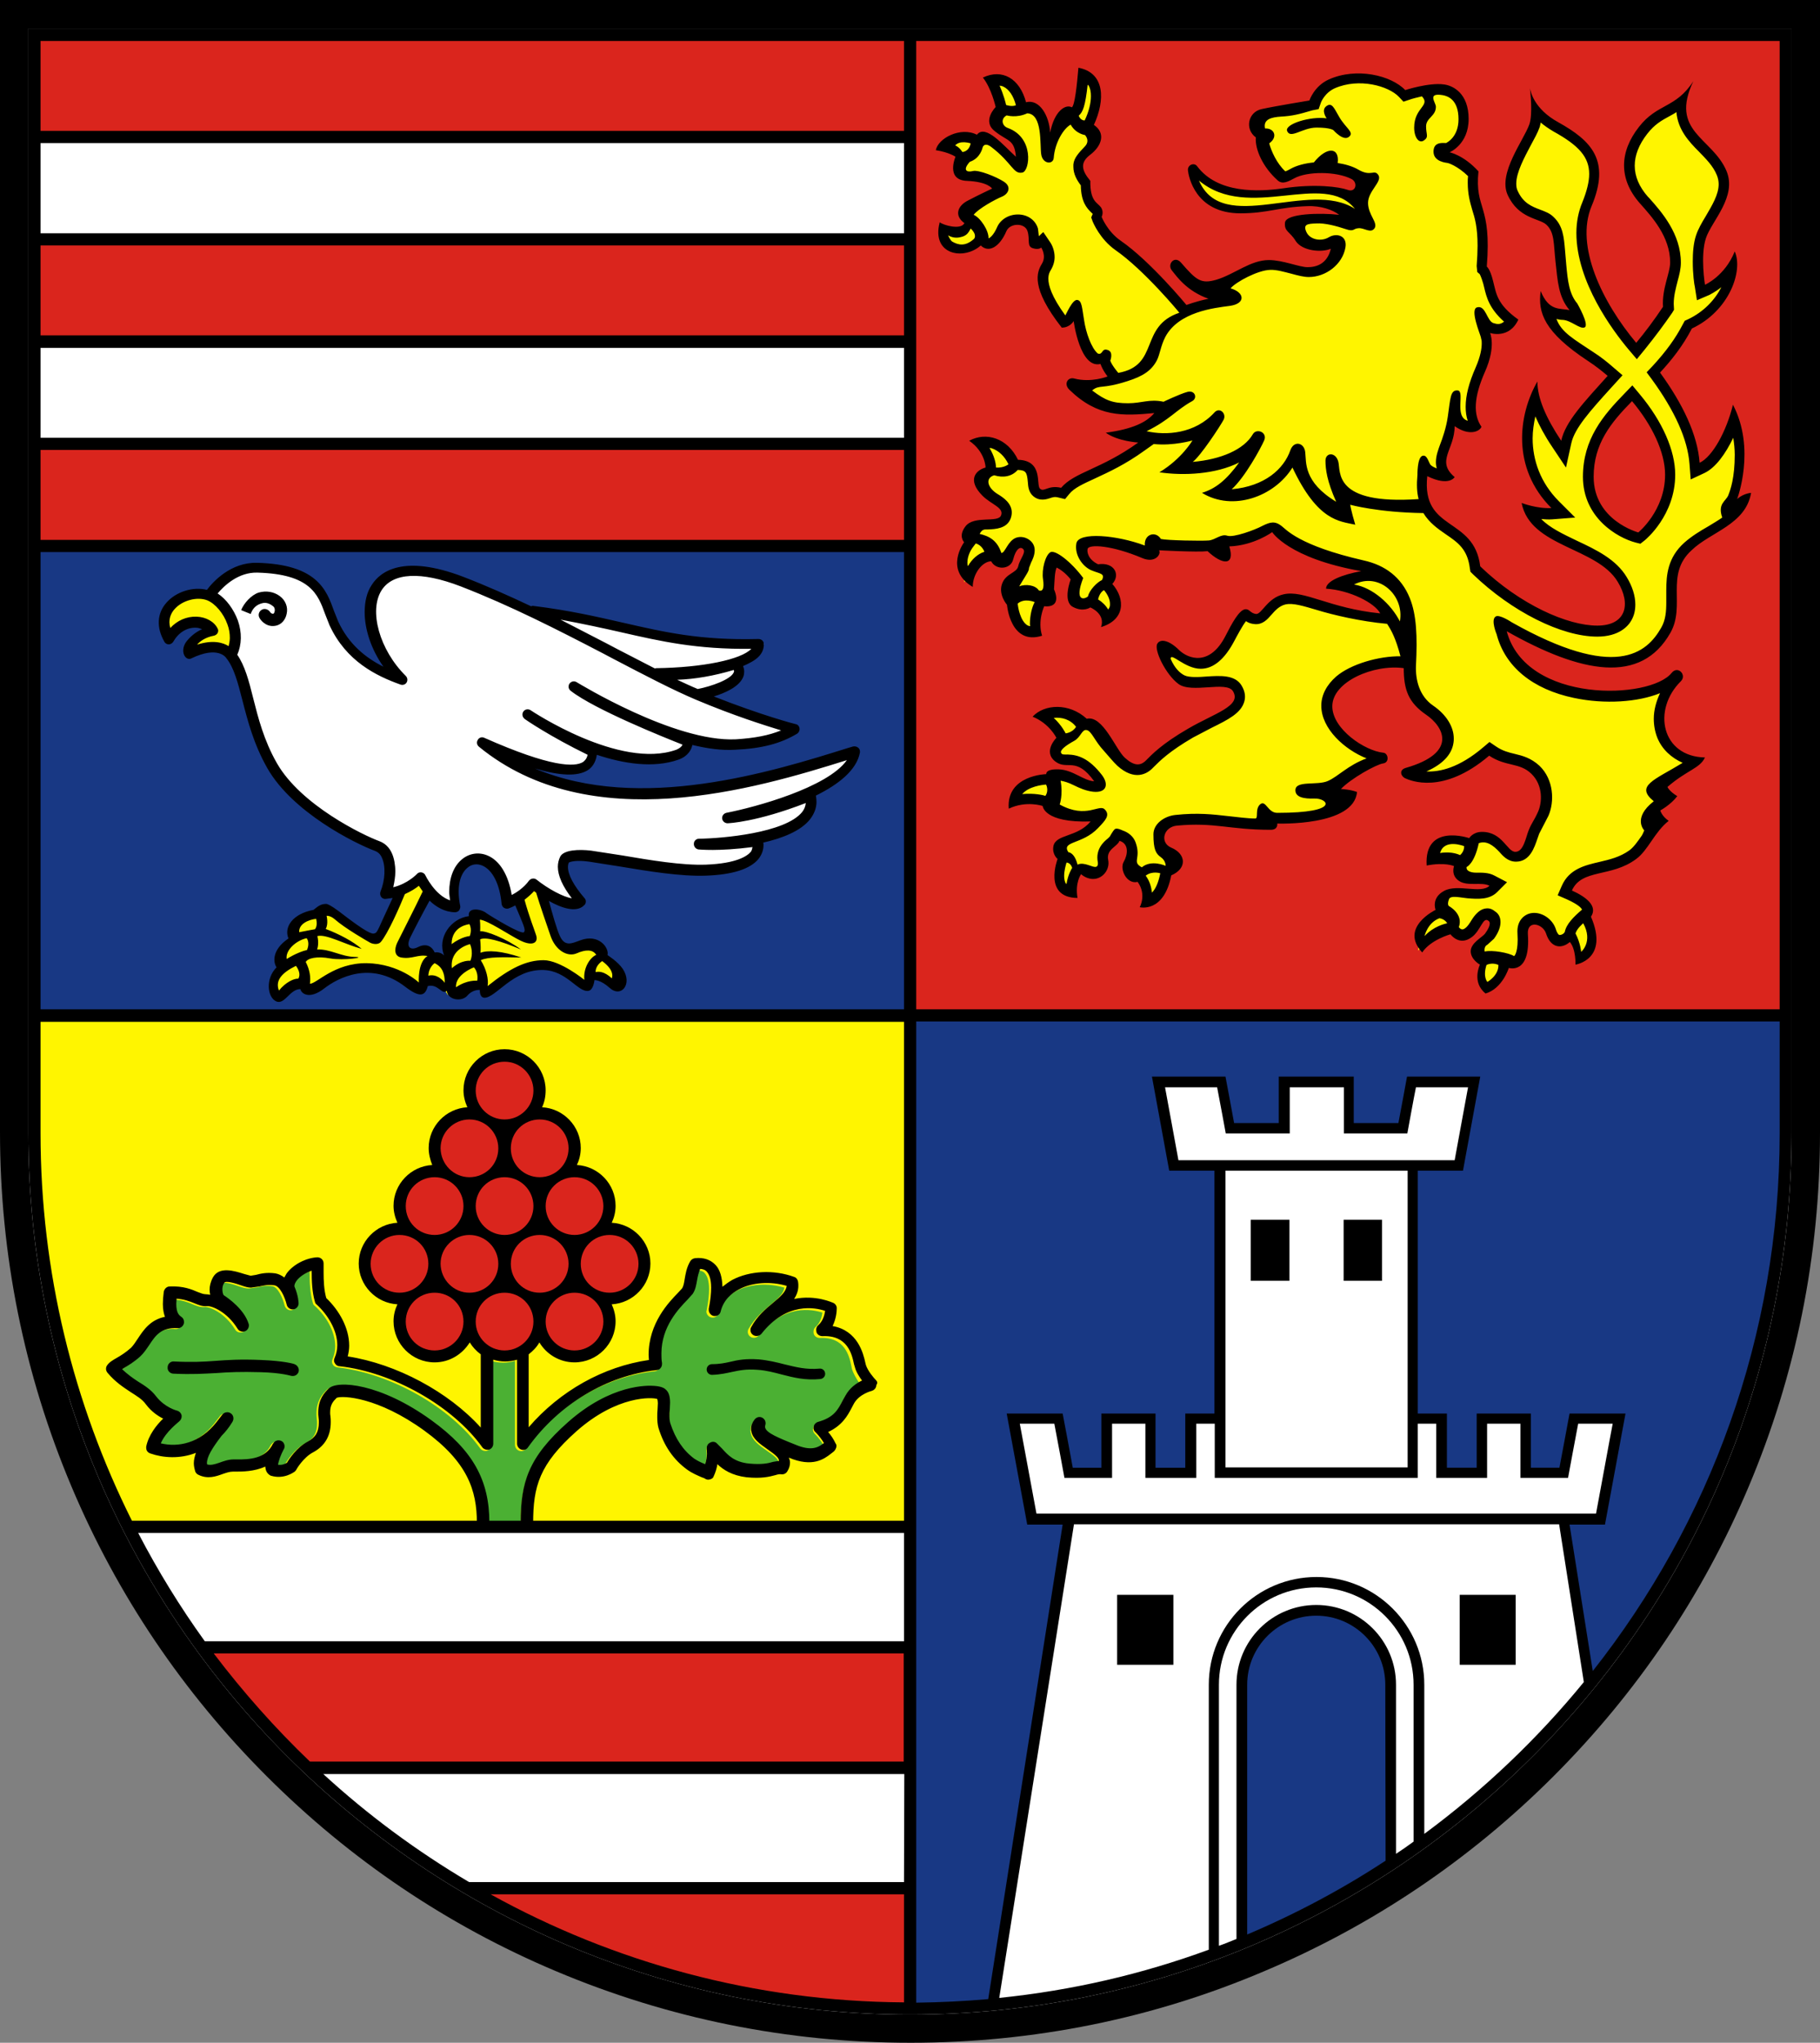 <svg version="1.0" id="Layer_1" xmlns="http://www.w3.org/2000/svg" x="0" y="0" viewBox="0 0 768 861.9" style="enable-background:new 0 0 768 861.9" xml:space="preserve"><rect x="0" y="0" width="768" height="861.9" fill="#808080" stroke="none"/><style>.st0{fill:#fff}.st2{fill:#da251d}.st3{fill:#183884}.st4{fill:#fff500}</style><path d="M384.2 849.9C178.6 849.9 12 683.3 12 477.7V12h744v466.1c0 205.4-166.5 371.8-371.8 371.8z"/><path d="M384.2 861.9c-51.9 0-102.2-10.2-149.6-30.2-45.8-19.3-86.8-47-122.1-82.3s-63-76.4-82.3-122.1C10.2 579.9 0 529.6 0 477.7V0h768v478.1c0 51.8-10.2 102.1-30.2 149.4-19.3 45.7-47 86.7-82.3 122-35.2 35.2-76.3 62.9-122 82.2-47.2 20.1-97.5 30.2-149.3 30.2zM24 24v453.7c0 198.6 161.6 360.2 360.2 360.2 198.4 0 359.8-161.4 359.8-359.8V24H24z"/><g id="Warstwa_x0020_1"><path class="st0" d="M621.3 39.8H30.9v371C30.9 574.1 163.8 707 327.1 707s296.2-132.9 296.2-296.2v-371h-2z" transform="translate(-26.855 -37.98) scale(1.256)"/><path style="fill-rule:evenodd;clip-rule:evenodd;fill:#fff" d="M33 66h294.2v136.9H33z" transform="translate(-26.855 -37.98) scale(1.256)"/><path class="st2" d="M619.3 42.2H327.5v328.9h293.6V42.2z" transform="translate(-26.855 -37.98) scale(1.256)"/><path class="st3" d="M325.1 214H33.3v157.1h293.6V214z" transform="translate(-26.855 -37.98) scale(1.256)"/><path class="st0" d="M304.9 283.6c-27.5 8.6-84.6 26.4-122-4.2 18.7 8.4 30.2 11 34.9 8 1.2-.8 2-1.9 2.3-3.5l.3-1.3-1.2-.6c-12.7-6.2-20.6-11.6-20.9-11.9.6.4 30.8 20.5 50.6 13.5 1.4-.5 2.4-1.4 3.1-2.5l1-1.8-1.9-.7c-13.9-5.5-31-13-37.2-17.9.3.2 33.2 20.5 54.5 19.5 6.6-.3 11.6-1.3 15.9-3.1l4.6-1.9-4.8-1.4c-6.2-1.8-16.1-5.1-28.3-10.2l.5-.1c1.2-.2 11.7-2.4 13.4-6.7l.2-1.1-.6-2.8c2.6-.9 4.7-2 5.9-3.3l2.9-3H274c-18.3.2-30-2.5-43.5-5.6-5.4-1.2-23.4-4.6-32.2-6.1-7-3.3-14.2-6.5-21.6-9.4-14.1-5.4-24.3-4.7-28.6 2-1.5 2.3-2.2 5.1-2.2 8.3 0 7.3 3.8 16.1 10.5 22.7-7.8-2.8-17.5-7.4-22.8-18.9l-1.4-3.7c-2.4-6.8-5.2-14.5-24.2-15-7.1-.2-12.3 4.7-14.8 7.6l-1.3 1.5 1.7 1.1c2.6 1.7 4.9 4.8 6.1 8.2 1.3 3.6 1.2 7.2-.1 10.2l-.4.9.6.8c2.4 3.4 3.6 8.4 5 13.8 1.7 6.8 3.7 14.6 8.2 22.5 8.4 14.7 30 25 35.3 27 1.4.5 2.6 1.7 3.3 3.3.6 1.4 1 3.3 1 5.3 0 1.4-.2 3-.7 4.9l-.7 2.8 2.8-.7c5.5-1.4 8.8-4.9 8.8-5 .1.3 3.5 7.5 9.4 9.4l2.6.9-.5-3.7-.2-1.7c0-4.3 1.3-7.7 3.6-9.6 1.9-1.6 4.4-1.9 6.7-1 3.6 1.5 6.1 5.8 7.2 12l.4 2.4 2.2-1.1c4.5-2.4 6.4-5.4 6.4-5.4 3.7 2.9 9.2 6.2 12.8 6.7l4.2.5-2.6-3.4c-2.9-3.8-4.4-7-4.4-9.6 0-1 .2-1.8.6-2.6.4-.8 3.6-1.7 8.6-1-.1 0 10.3 1.6 10.3 1.6 9.5 1.6 20.3 3.3 28.6 3.1 10.4-.3 14.7-2.9 16.4-5l.8-1.8.7-2.8-2.5.2c-11.6 1.4-17.6.8-17.7.8.4 0 28.7-.5 36.1-9.7.9-1.1 1.4-2.4 1.6-3.9l.4-3-2.8 1.1c-16.4 6.3-25.6 6.6-25.7 6.6.4-.1 33.5-6.6 41.2-18.8l2.6-4.1-4.9 1.4z" transform="translate(-26.855 -37.98) scale(1.256)"/><path class="st4" d="m167.9 352.8-.6-.3-.6.4c-.1.1-2.4 1.7-2.6 5.1l-.1 1.6 1.5-.4c2.1-.5 3.7 1.2 4.2 1.9l2.2 3.5v-4.1c0-2.7-.4-6-4-7.7zm12.9 1s-.4.1-.6.2c.1-.2.3-.5.3-.5 0-.1.6-1.2.6-3 0-1-.2-2.2-.7-3.5l-.4-.9-1 .2c-2.7.6-7.7 3.4-7 9.3l.3 2.2 1.7-1.5c2.8-2.4 5.2-2.2 5.3-2.2 0 0 .3 0 .5.1-1.2.5-6.5 3-6.5 7.3v.5l.2 2 1.6-1.1c3.3-2.3 6.3-2 6.3-2l1 .1.3-1c0-.1.8-3.2-1.4-5.6l-.5-.6zm41.4-1.7 1.2-.5-.7-1.1c-1-1.6-3.2-3.1-8.1-1-.9.4-2 .3-3.1-.1-1.8-.8-3.3-2.7-4.1-5.1l-5.1-14.8-1.9-1.4-.7.8c-.8 1-1.8 1.9-3 2.8l-.7.5 3.3 10.3.8 2.4c.2.5.2 1 0 1.1-.3.2-1.4.4-3.7-.7l-4.6-2.6c-4.6-2.7-7.7-4.4-9.5-4.5l-1.3-.1.1 1.4.2 4.9 1.3-.1c.1 0 .6.1.9.1-.7.1-1.2.2-1.6.4l-.7.4.1.8c.1 1 .2 2.1.2 2.9 0 .6 0 1-.1 1.3l-.3 2 1.9-.7c.2-.1.6-.1.8-.1-.5.1-1.2.2-1.6.4l-1.2.6.7 1.1c1.6 2.4 2.2 5.1 2.2 6.8 0 .4 0 .7-.1 1l-.5 3.1 2.4-1.9c7.5-6 12.8-8.4 18.1-8.4 5.2 0 12.9 6.3 13 6.3l2.2 1.8-.3-2.8c-.2-3.7 1.9-6.6 3.5-7.3zm-56.7.4 2.8-1.6-3.2-.6c-1.9-.3-3.3 0-4.7.3-1.3.3-2.5.5-4.2.3-.6-.1-.8-.4-.9-.5-.3-.6-.2-1.6.4-2.7l2.3-4.6 6.6-13.3-.4-.6-2-2.9-1 .7c-.9.7-2.4 1.8-4.4 2.7l-.4.2-.2.4c-3.3 8-6.3 13.9-7.9 15.7-.4.5-1.6.3-2.1 0l-.5-.3c-5.4-3.2-9.1-5.6-11.1-7.4-1.9-1.7-3.5-1.5-3.7-1.5l-1.3.2.4 1.3c.1.3.2 1 .2 1.7 0 .6-.1 1.2-.4 1.7l-.7 1.2 1.3.5c.5.2 1 .5 1.5.7-1.6-.5-3.1-.7-4.2-.4l-1.1.3.3 1.1c.5 1.8.1 3.4-.1 3.8l-.7 1.7 1.8-.1c1.5-.1 2.9.2 4.4.6-4.8-.8-8.3-.1-9.3 1.8l-.3.5.3.5c1.1 2.2 1.6 4.4 1.3 6.6l-.1 1.2 1.2.1c1.1.1 2.2-.7 3.9-1.8 3.2-2.1 8-5.2 15.2-5.1 10.4.1 16.6 6.1 16.7 6.2l2.2 2.2-.2-3.1c-.1-1.7.1-6.4 2.3-7.7zm58.9-.4-.6-.5-.7.4c-.1.1-2.9 1.8-2.8 4.8l.1 1.5 1.4-.4c2.1-.6 4.2 1.7 4.3 1.7l1.1 1.2.8-1.5c.2-.2 1.6-3.3-3.6-7.2zm-133-121.5c-3.9-1.6-9.4-.1-12.3 3.3-1.3 1.5-2 3.3-2 5.2l.7 4.7 1.7-1.9c2.1-2.3 4.9-3.5 7.9-3.4 2.8.1 5.2 1.4 6.1 3.3l.1.3-.1.3c-.1.2-.2.3-.4.3-3.5.6-5.5 2.4-6.3 3.4l-2.7 3.2L88 248c4.9-1.6 7.9-.7 9.6.3l1.5 1 .2-1.7.5-3.2c0-1.6-.3-3.3-.9-5-1.5-4-4.5-7.5-7.5-8.8zm87.9 115.2.7-.1.3-.7c.1-.1 1.1-2.6-.2-5l-.4-.7-.8.1c-2.4.2-7 2.1-7 7.9v2.3l1.9-1.4c3.1-2.2 5.4-2.4 5.5-2.4zm-51.6-2.3.3-.2c.2-.1 1.5-1.5.7-4.7l-.3-1-1 .1c-3.4.3-6.9 2.3-6.8 5.8l.1 1.4 7-1.4zm-10.9 10.8 1.5-.9c2.8-1.8 5.3-2.6 6.4-2.8l.7-.1.2-.6c.8-1.9.7-3.8-.3-5.1l-.5-.6-.8.2c-4.1.9-8.3 4.7-7.7 8.4l.5 1.5zm4.9-.3c.9 1 2.2 3.6.9 5.7l-.4.6-.7-.1c-.9-.1-3.4.9-5.5 3.6l-1.2 1.6-.8-1.9c-2.3-5.6 4.2-8.8 6.3-9.8l.8-.4.6.7zM325.1 371.7H33.3v39.2c0 46 10.4 90.1 30.9 131l.5 1h262.2V371.7h-1.8z" transform="translate(-26.855 -37.98) scale(1.256)"/><path class="st3" d="M619.3 371.7H327.5v333h1.8c160.9-1.1 291.8-132.9 291.8-293.8v-39.2h-1.8z" transform="translate(-26.855 -37.98) scale(1.256)"/><path class="st0" d="M565.4 506.8h-15.2s-2.9 15.7-3.4 18.2H534v-18.2h-14.7V525h-13.5v-18.2H496v-85.1h15.5l5.2-28h-21.1s-2.4 13.2-2.9 15.5h-18.2v-15.5h-21.7v15.5h-18.2c-.4-2.4-2.9-15.5-2.9-15.5h-21.1l5.2 28h15.5v85.1h-9.8V525H408v-18.2h-14.7V525h-12.8c-.5-2.4-3.4-18.2-3.4-18.2h-15.2l6.2 33.7h12.4l-25.7 162.9 2.3-.2c24.2-2.5 48.1-8 70.9-16.3l1.2-.4 9.4-3.7V596.2c0-13.8 11.2-25 25-25s25 11.2 25 25v60.1l9.4-6.5 2.8-2c20.1-14.8 38.3-32 54-51.3l.5-.6-8.7-55.2H559l6.4-33.9z" transform="translate(-26.855 -37.98) scale(1.256)"/><path class="st2" d="M325.1 583.9H89.7l2.1 2.8c9.7 13 20.7 25.3 32.4 36.6l.5.5h202.1v-39.9h-1.7zM325.1 664.9H179.3l6 3.3c42.6 23.6 90.9 36.2 139.8 36.6h1.8v-39.9h-1.8z" transform="translate(-26.855 -37.98) scale(1.256)"/><path d="m305.2 499.6-.9 1.6c-1.6 3.1-2.9 5.7-8.3 7.3-.7.2-1.3.8-1.4 1.5 0 .2-.1.3-.1.5 0 .6.3 1.1.7 1.5 0 0 1.4 1.3 2.8 3.6-1.8 1.4-4.1 2.9-9.7.5l-2-.8c-5.1-2.1-8.7-3.7-8-5.7.3-.9-.1-2-1-2.5s-2-.3-2.6.5c-.8 1-1.2 2.1-1.2 3.2 0 .2 0 .5.1.7.4 2.6 2.9 4.3 5.3 6 2.9 2 4 3 4 4-.6.1-1.2.1-1.8.3-1.7.5-3.8 1-8.1.6-5.1-.5-7.2-2.9-9.1-5l-1.7-1.8c-.6-.7-1.6-.8-2.4-.3-.7.4-1.1 1.1-1.1 1.9v.4s.1.6.1 1.5-.2 2.1-.6 3.5c-1-.4-2.3-.9-3.6-1.9-3.8-2.7-6.4-6.6-8.1-11.9-.2-.6-.3-1.5-.3-2.4 0-.8.1-1.6.1-2.3.1-.8.1-1.6.1-2.3 0-1.9-.3-3.6-1.6-4.6l.3.3c-.4-.5-1.3-1.2-3.8-1.4-2.3-.2-14.7-.6-29 12.1-13.6 12-16 20.5-16 34 0 .8.5 1.1 1.1 1.2h-13.3c.6-.1 1.1-.5 1.1-1.2 0-14.5-5.6-24.4-19.4-34.4-17.2-12.5-31.7-13.6-34.6-10.7-1.4 1.4-3.5 3.6-3.5 8 0 .5 0 1.1.1 1.7.1.6.1 1.2.1 1.7 0 3.1-1.2 5.1-3.7 6.4-3.8 2-6.3 5.9-7 7.1-.3.2-1.4.9-3 .7.1-1.1.9-3.3 1.9-5.2 0-.1.1-.1.1-.1.1-.3.2-.6.2-.9 0-.7-.4-1.5-1.1-1.8-1-.5-2.2-.1-2.8.8 0 0 0 .1-.1.1-2.4 5-7.7 5.4-12.5 5.3h-.7c-1.8 0-3.4.6-4.8 1.1-1.7.6-2.9.9-4.1.6 0-.1-.1-.2-.1-.4 0-2.2 1.7-5 4.9-9.2 1.2-1.3 2.5-2.8 3.6-4.6 0-.1.1-.1.1-.2.2-.3.3-.7.3-1.1 0-.7-.3-1.3-.9-1.7-.9-.6-2.1-.4-2.8.4-.7.9-1.3 1.7-2 2.6-5.6 7.1-12.8 8.5-18.7 7.1 1.7-4 6.1-7.2 6.1-7.3.5-.4.9-1 .9-1.7v-.4c-.2-.8-.8-1.4-1.6-1.6 0 0-4-1-6.9-4.7-1.8-2.4-4.1-3.8-6.2-5.1-1.7-1.1-3.5-2.4-5.3-4.1.2-.1.4-.3.6-.4 1.4-.9 3.4-2 5.5-4 1.2-1.1 2.1-2.5 3-3.8 2.1-3.2 4-6.1 9.5-5.7.9.1 1.8-.5 2.1-1.4.1-.2.1-.4.1-.7 0-.7-.3-1.3-.9-1.7-.7-.5-1.7-1.1-1.7-4.4 0-.5.1-1.1.1-1.7 2.6.2 4.4.9 5.9 1.5 1.4.6 2.8 1.2 4.3 1 1.5-.1 6.6 1.8 10.2 7.6.5.9 1.7 1.2 2.6.8.7-.3 1.2-1.1 1.2-1.9 0-.2 0-.4-.1-.6-1.5-4.8-6.7-8.5-8.4-9.6-.2-.4-.4-1-.4-1.9 0-.7.1-1.4.6-2.2.5-.9 4.2.3 5.6.8 1.4.5 2.5.8 3.5.8l2.8-.4c1.3-.3 2.7-.7 5-.4 1.9.2 3.6 4 4.2 6.5.3 1 1.2 1.7 2.2 1.6s1.8-1 1.8-2c0-.3-.1-2.7-1.4-5.7v-.2c0-.5.3-1.1.7-1.7 1.1-1.5 3.1-2.7 5.1-3.4v.5c0 2.9.1 6.7 1.1 10.1.1.4.3.7.6.9 3.7 3.3 6.9 8.5 6.9 13.6 0 1.5-.3 2.9-.9 4.3-.1.3-.2.6-.2.8 0 .4.1.7.3 1 .3.6.9.9 1.6 1 17.9 2 38 13.4 47.9 27.2.5.7 1.5 1 2.3.8.8-.3 1.4-1.1 1.4-2v-28.2c1.3.4 2.6.6 4 .6s2.7-.2 4-.6v28.2c0 .9.6 1.7 1.4 2 .9.3 1.8 0 2.3-.8 10.3-14.4 26.5-24.1 43.2-25.9.6-.1 1.1-.3 1.4-.8.3-.4.4-.8.4-1.3v-.3c-.1-1.1-.2-2.1-.2-3.1 0-9 5.8-15 8.7-18l1.8-2c1-1.5 1.2-3.1 1.5-4.7.2-1.2.5-2.4 1-3.7 1.5.1 2.1.7 2.3 1 .7.8 1.4 2.3 1.4 5.3 0 1.8-.2 4.1-.8 7.1 0 .1-.1.3-.1.4 0 .9.7 1.8 1.6 2 1.1.3 2.2-.4 2.4-1.5 1-4 3.9-6.2 6.1-7.4 4.5-2.4 10.7-2.7 16.1-1.1-.3 1.9-1.8 3.4-4.6 5.7-2.5 2.1-5.3 4.5-7.4 8.1-.2.3-.3.7-.3 1 0 .7.3 1.3.9 1.7.9.6 2.1.4 2.8-.4 8.5-10.8 18.1-8.8 21.4-7.7-.2 1.3-.7 3.4-2.3 4.8-.5.4-.7 1-.7 1.6 0 .3 0 .5.1.8.3.8 1.1 1.3 2 1.3 8.4-.4 9.9 6 10.6 9.4l.2 1c.5 1.6 1.5 3.3 2.4 4.6-1.1.7-3.3 2.2-4.8 4.9z" style="fill:#4bb033" transform="translate(-26.855 -37.98) scale(1.256)"/><path class="st2" d="M327.2 41.9H33v34.3h294.2zM327.2 110.6H33V145h294.2zM327.2 179.3H33v34.4h294.2z" transform="translate(-26.855 -37.98) scale(1.256)"/><path class="st4" d="m422.8 88.2.4 3.2c4.8 11.2 16.7 9.6 28.3 8.2 8.9-1.1 18.1-2.3 24.6 1.9l2.3 1.2-.7-2.9c-5.5-6.9-14.6-5.9-24.2-4.9-9.9 1.1-20.2 2.1-28.4-4.7l-2.3-2zm66 150.7-.5-.7-.8-.1c-8.4-.9-17.6-2.9-23-4.6-5-1.5-8.6-2.7-11.7-2-2.6.6-4.2 2.4-5.7 4-1.4 1.6-2.5 2.7-4.1 2.6-1-.1-1.6-.4-2.2-.8l-1.3-.8-1 1.2c-1 1.2-2.3 3.4-4.2 6.9-2.9 5.6-6.2 8.5-9.7 8.5-2.4 0-4.9-1.5-6.7-2.6-1.7-1-2.9-1.8-4.2-1-.4.3-1.1.9-1 2.2v.3l.1.3c1.7 3.9 3.9 5.6 5.5 6.4 2 1 5.4.8 8.3.6 4.4-.3 8.5-.5 10.2 2.1.9 1.4 1.1 2.7.7 4.1-.9 3.1-4.9 5.1-10 7.6l-6.3 3.3c-8.2 4.7-11.5 8.1-13.4 10l-.4.5c-2.7 2.7-5.9 2.4-9.5-.8l-2.5-2.7-2-2.2-2.9-3.8c-1.2-1.8-2.2-3.2-3.7-3.6-.9-.2-1.5 0-2.1.4-.2-.3-.5-.7-.5-.7-2.1-2.8-5.4-4.2-9.2-3.8l-3.8.5 2.8 2.6c2.5 2.3 3.6 4.6 3.6 4.6l.5 1.1 1.3-.1c.1 0 .6-.1 1.1-.3-2.5 1.4-4.6 3-4.6 4.8 0 .4.1.7.3 1.1.7 1.5 2.1 1.4 3.1 1.4h.6c2.7 0 6 .8 10.2 6.2.9 1.2 1 2.1.9 2.3-.1.2-.8.6-2.3.4-2-.2-3.8-.9-5.9-2-1.9-1-3.5-1.5-4.9-1.7l-2.4-.3.5 2.4c.7 4.1-.2 6.9-.3 7l-.5 1.4 1.3.7c6.4 3.5 10.7 2.4 13.3 1.7.5-.1 1.2-.3 1.5-.3.1.1.2.3.2.4 0 .5-.6 1.2-2.5 3.2-2.3 2.4-4.8 3.4-6.8 4.2-1.9.8-3.5 1.4-4.1 3-.1.3-.1.6-.1.9 0 1 .5 1.9.7 2.2l.4.7.8.1s.1.1.2.1c-.1 0-.2-.1-.3-.1l-1.3-.1-.5 1.3c-.4 1.2-.9 3.2-.9 5.1 0 1.5.3 2.7.9 3.6l2.5 3.7.8-4.4c.4-2.9 1.6-4.5 1.6-4.5s.1-.1.1-.2c.5-.2 1-.5 1-.5.7-.3 1.9.1 2.9.4 1.2.4 2.3.8 3.3.3 1-.4 1.6-1.5 1.6-2.7 0-.3 0-.6-.1-.9-.1-.4-.1-.8-.1-1.2 0-2.3 1.4-3.8 2.9-5l.8-.7s-.6-.4-1.1-.8c.6.3 1.3.7 1.3.7.4-.7.8-1.4 1.1-1.8l.9.3.1.1h.1c1.6.5 2.8 1.6 3.3 2.9.5 1.2.6 2.2.6 3 0 .5-.1 1-.1 1.4-.1.4-.1.8-.1 1.2 0 1.3.5 2.5 2.6 3.7 0 0 .3.1.5.3l-.8.6 1 1.4c1 1.4 1.6 3 1.8 4.8l.4 3.8 2.7-2.8c1.6-1.6 2.7-4.1 3.3-7.4 0 0 .1-.4.1-.8.6.3 1.4.6 1.4.6l.3-2.4c.1-1-.3-3.1-2.3-4.6-.9-.7-1.7-1.2-1.7-6.3 0-2.6 3-4.5 5.7-4.8 7.3-.7 12.3-.1 17.4.4 2.9.3 6.7.8 9.2.8 2.3 0 2.3-2.4 2.4-3.2 0-.7.1-1.1.3-1.5l.1.1c.8 1 2.2 2.6 4.7 2.6 15.7 0 17.2-2.5 17.7-3.5.5-.9.5-1.8-.1-2.7-1-1.6-3.4-2.2-5.2-2.1-3.4.1-4.2-.5-4.4-.7-.1 0-.1-.1-.1-.3.5-.4 2.6-.5 4-.6 2-.1 4.1-.2 5.9-.9 1.7-.7 3.1-1.8 4.7-2.9 2.2-1.6 4.6-3.3 8.2-4.7l4.3-1.6-4.2-1.7c-6.8-2.7-14-9.3-14-16 0-3 1.5-5.9 4.4-8.4 4.3-3.7 13.2-6.5 20.4-6.4h2.3l-.6-2.2c-1.8-5.6-3.4-8.5-5-10.8zm36.8 113.9c-1-.5-3.3-1.2-5.6 0l-.7.3-.2.7c-1.4 4.8.3 7.1 1 7.7l.9.6.9-.5c.2-.1 4.8-2.7 4.6-7.3l-.1-1-.8-.5zm-35.5-113 2.4 4.8.9-5.3c.9-5.1-1.2-10.3-5.3-13.3-3.8-2.8-8.5-3.2-12.7-1l-4.7 2.4 5.2.9c5.4.9 11.3 5.7 14.2 11.5zm92.4-50.1c0-7.7-4.2-17.1-11.5-25.9 0 0-.6-.8-1.3-1.5l-1.4 1.4c-6.8 6.9-13.4 14.7-13.4 26.7 0 12.7 10.7 18.9 16.4 20.4 0 0 .4.1.9.2.3-.3.7-.6.7-.6.4-.3 9.6-7.9 9.6-20.7zm23.2-6.9c0 5.9-.8 10.8-2.4 14.4l-1.3 1.9c-.9 1.1-1.5 1.8-.6 4.1l.6 1.3-5.9 3.7c-2.7 1.6-5.5 3.2-7.8 5.3-5.1 4.6-5.6 9.8-5.6 14.7v3.8c0 3-.1 6.4-1.9 9.5-8.4 14.8-25.1 14.4-52.7-1.3-1.2-.8-2.6-1.5-3.4-1.7 0 .8.4 2.3.9 3.6l.1.1v.1c2.7 10.2 11.4 17.3 24.6 20.1 9.7 2 20.6 1.5 27.9-1.5l4.2-1.7-2 4.1c-1.3 2.6-1.9 5.3-1.9 7.9 0 2 .4 4 1.1 5.8 1.3 3.3 4 5.9 7.6 7.5l3.2 1.4-7.6 4.5c-3.3 1.9-6.7 3.8-6.8 4.9 0 .2.2.9 1.9 2.3l1.7 1.4-1.7 1.4c-2.2 1.8-3.5 3.5-3.6 5.1v.2c0 1.1.6 1.8.7 1.9l.9.8-1.6 3.2c-1.5 2.2-2.9 4.2-4.6 5.4-3.5 2.6-7.3 3.4-10.8 4.2-4.5 1-9.2 2.1-11.4 7 0 0-.4.8-.7 1.6.8.4 1.6.7 1.6.7 3.3 1.5 5.2 2.8 5.9 4.3l.6 1.2-1 .9c-2.5 2.1-4.8 4.4-5.2 6.5v.2l-.1.2c-.9 1.8-3 2.2-4 1.9-1-.3-1.8-1.4-2.3-3.1-.8-2.7-3.8-4.6-6.3-4.2-1.7.3-3.4 1.8-3.2 5 .3 4.9-.4 8.4-2 9.3l-1 .6-.9-.6c-1.3-.9-6.5-1.7-8.5-1.3l-1.8.4-.4-1.8c-.4-1.9.4-3.6 1.9-4.3l-.5.3s1.7-1.6 2-1.9c1.2-1.7 1.9-3.3 1.9-4.5 0-.9-.3-1.6-1-2.1-.8-.6-1.3-.9-2.3-.7-.9.2-2.1 1.3-3.1 3-.7 1.1-1.4 2.4-2.5 3.2-2.4 1.7-4 .1-4.6-.6l-.6-.8s.1-.1.1-.2c-.6.1-1.5.4-1.5.4-3.4.8-5.5 2.5-6.6 3.7l-3.6 4.1.6-5.4c0-.1 1.1-5.5 6.1-7.5l.4-.2.5.1c2.8.4 3.8 2.5 3.9 2.7 0 0 .3.7.5 1.3.1-.3.2-.7.2-1 0-2.2-2.5-3.7-2.8-3.9-.4-.3-1.1-.9-1.1-2.4 0-.6.1-1.3.5-2.2.9-2.3 3.9-2 6.3-1.6l1.6.2c3.4.3 6.5.5 8.5-1.5l1.7-1.7c-1.1-.6-2.1-1.1-2.1-1.1-1.6-.8-3.5-.8-5.4-.8-1.1 0-3-.2-4.2-1.4-.6-.7-.9-1.5-.8-2.5l.2-1 .8-.4s1.9-1.1 3.2-6.7l.2-.9.9-.3c2.9-1.1 5.8 0 8.7 3.3 1.2 1.4 2.5 2.8 4.4 2.8 3.2 0 4.4-3.1 5.5-6.5l.6-1.8 3.1-6c.7-1.6 1.1-3.5 1.1-5.5 0-3.3-1.1-6.8-3.8-9.3-2.4-2.3-5-2.9-7.5-3.5-2.2-.5-4.4-1.1-6.9-2.7l-1.1-.7c-.5.4-1 .9-1 .9-7 6-13.9 8.9-20.4 8.6l-.6-3.4c4.8-2.2 7.6-5 8.1-8.3l.1-1.2c0-3.4-2.2-6.9-6.1-9.5-4.5-3.1-6.9-8.6-6.6-15.1.5-10.6-.1-17.2-2-21.9-2.4-6.1-7.2-10-14.2-11.6-19.9-4.6-25.6-9.6-27.7-11.5l-.5-.4c-1.5-1.1-2.2-1.1-4.5.2-1.9 1-10 4.4-13.1 3.4-.5-.2-1.2.1-2.2.6-1 .4-2 .9-3.3 1-2.3.2-14.2 0-16.6-.6l-.7-.2-.4-.6c-.4-.7-1-.8-1.4-.7-.5.2-.8.9-.7 1.9l.2 2.8-2.6-1c-8.4-3.1-17.8-3.8-20.3-2.3-.2.1-.3.2-.3.3-.1.3-.1.6-.1.9 0 2.8 2.3 5.4 4.1 6.2l1.7.6c1.3.5 2.6.9 3.1 2.2.1.3.2.7.2 1 0 .9-.4 1.6-.6 1.9l-.3.5s-.2.1-.3.1l.6-.2.8.9c1.6 1.8 2.5 3.9 2.5 5.7l-.2 1.5-.7 1.4-1.3 2.6-1.7-2.7c-.7-1.1-1.7-2.2-2.9-2.9l-1-.7.3-1.2c.1-.7.4-1.2.6-1.7-.4.5-.7 1.1-.8 1.5l-.1.6-.4.4c-1.1 1-3 1.6-4.4.6-1-.7-1.3-1.8-1.3-3.1 0-1.4.5-3.1 1-4.7-3.4-4.3-7-7.1-8.3-7.3-.7.8-1.6 3.4-1.6 5.8 0 .4 0 .8.1 1.2.1.7.2 1.4.2 2.2 0 1.2-.3 2.4-1.1 3.1-.4.4-1.3.9-2.7.5l-.7-.2-.4-.6c-.6-1-2.9-1.3-4.4-.7l-5 2.1 4.3-7.2c1.1-1.7 1.5-2.4 1.5-2.8v.3l.1-.3s.7-1.7.8-1.9c.4-.7 1-2 1-3.3 0-1-.4-1.7-1.3-2.2-.8-.5-1.7-.6-2.5-.3-1.1.4-1.8 1.6-2.5 2.7-.8 1.2-1.6 2.5-3.1 2.5h-1.3l-.4-1.2c-1-3.2-2.9-4.4-5.3-5 1.7.9 2.6 2.4 2.9 3.4l.5 1.6-1.6.5c-1.7.6-3.4 2.1-4.6 4.1l-2.8 4.6-.7-6.7c0-2.5 1.3-4.8 2-5.9 0 0 1.6-2.1 1.7-2.3-.1 0-.3-.1-.3-.1l1-2c1.1-2.3 2.6-2.5 3.9-2.5h.3c2.9-.1 5.3-.3 6.1-2.4l.3-1.5c0-1.6-1.2-3.1-3.8-4.6-2.6-1.5-4.2-3.7-4.2-5.7v-.5c.2-1.4 1.2-2.3 2.5-3v-1.5c0-1.1-.5-3.3-1.9-5.7l-2-3.4 3.9.8h.1l.7.1c2.8.9 5.2 3.2 6.7 6.3 0 0 .5 1.1.6 1.2l.2-.2h.8c4.3.1 4.9 2.3 5.1 5.7.1 1.4.2 2.7 1.2 3.5 1.3 1.1 2.6.8 3.8.3 1-.4 2-.8 4-.3l1.1.2c.3-.4.7-.8.7-.8 2-2.4 5.1-3.8 9.4-5.8 4.4-2 9.9-4.5 16.2-9.1l3.6-2.6.7.1c6.2.7 12.3-1.1 12.3-1.1l4.2-1.2-2.2 3.8c-.1.2-2.6 4.4-7.7 8.5h.3c.7-.5 4.7-3.4 4.7-3.4 2.1-1.6 8.7-11.2 9.8-13.5 0-.1.1-.2.1-.2v-.2c0-.1-.1-.1-.1-.2l-.1.1c-6.9 7.6-17.2 8.5-24.5 6.8l-4.9-1.1 4.5-2.2c4.3-2.1 6.7-4 9-5.8 1.8-1.4 3.5-2.8 6-4.1-2.4.6-7.6 3.1-7.6 3.2l-.5.3-.6-.1c-2.6-.6-4.4-.3-6.5.1l-5 .5c-5.6 0-8.4-1-13.2-4.7l-1.8-1.4 1.8-1.4c1.7-1.4 2.9-1.5 4.5-1.7 1.5-.2 3.7-.4 7.8-1.7 5-1.6 7.3-3.2 8.8-6.1l1-2.8c.5-1.5 1-3.3 2-5.1s2.3-3.3 3.8-4.6c-3.2 2.1-4.4 5-5.6 8.1-1.7 4.4-3.7 9.4-11.9 10.8l-.9.2-.7-.7s-2.4-2.7-3.1-4.7l-.2-.6.2-.6c.1-.3.2-.8.2-1.1v-.1c-.4.6-1.4 1.6-3.3 1l-.3-.1-.3-.2c-2.8-2.3-4.6-8.1-5.3-12.3l-.3-1.8c-.1-1-.3-2.3-.5-3-.4.5-1 1.4-1.8 3.1l-1.7 3.2-1.6-2.2c-4-5.5-6.1-10-6.1-13.4 0-2.1.7-3.2 1.1-3.8.7-1.1 1-2.2 1-3.4 0-1.7-.6-3.2-1.2-4 0 0-.6-.8-1.2-1.7l-2.5 2.3s-.7-5.3-.8-5.7c-.6-2-2.3-3.2-4.6-3.4-2.6-.2-4.9 1.1-5.8 3.2-1.7 3.8-3.4 4.6-4 4.8l-2.4.8.1-2.5c.1-2-2.3-5.5-3.9-6.2l-2-.9 1.3-1.8c2-2.6 8.2-5.8 10.3-6.6.7-.3 1.1-.7 1.1-1 0-.2-.3-.6-.7-.9-2.7-1.8-8-3.6-9.1-3.4-1.9.5-3.5.1-4.2-1.1-.8-1.3-.4-3 1.4-4.9l.3-.4.5-.1c2.6-.9 3.1-3.4 3.1-3.5v.2c.1-.9.7-1.7 1.1-2 .7-.5 2.3-1.2 4.6.5 3.4 2.5 5.3 4.8 6.6 6.4 1.4 1.7 1.8 2 2.2 2 .3-.3.7-1.5.7-3.2 0-.6-.1-1.2-.2-1.9-.4-2.2-1.7-5.1-5.6-6.5-1.6-.6-2.7-2-2.8-3.7v-.2c0-1.5.9-2.8 2.3-3.5 0 0 .3-.1.4-.2-.1 0-.3-.1-.3-.1l-.9-.3-.2-.9c-.1-.3-.7-3.1-2.1-6.2l-1.3-2.9 3.5.5 1.4.4c2.4 1.1 4.3 3.8 5.3 7.5l.4 1.4-1.3.6c-.6.3-1.2.3-1.8.4 1 0 2.4-.1 3.8-.8l.4-.2h.4c5.7.2 6 8 6.2 12.6l.2 2.7c.1.8.5 1.1.7 1.2.5-5.7 3.7-10.8 6.5-12.4l1.6-.9.9 1.6c1.2 2.2 3.4 2.5 3.5 2.6l.6.1.4.4c.7.7 1.3 1.9 1.3 3.2 0 1-.4 2.1-1.4 3.2-2 2-3.2 3.4-3.3 4.9v.6c0 1.6.7 3.2 2.1 5.1l.4.5v.6c.1 4.9 1.6 6.7 3.2 8.1l1.2 1.1s-.6 1.4-.7 1.6c.1.3.3.7.3.7 0 .1 2.1 5.4 7 8.8 9.8 6.8 21.7 21.1 21.8 21.3 0 0 .5.7 1 1.2 5-2.3 10.5-3.1 13.9-3.5l.4-.1c1.8-.2 2.4-.8 2.4-1s-.6-1-2.4-1.5l-2.6-.7 1.8-2.1c2.3-2.7 10.1-6.7 14.6-6.8 2.3-.1 4.9.6 7.2 1.2l.5.1c2.1.5 3.9 1 5.3 1 5.1 0 9.7-3.7 10.5-8.5.1-.6.1-1.5-.4-1.8s-1.5-.4-2.5.2c-1.8 1.1-4.2 1.4-6.2.7-1.8-.5-3.2-1.7-3.9-3.2-.3-.6-1.1-2.2-.2-3.7s2.9-1.6 5-1.8c3.8-.2 8.6 1.3 10.6 2 1 .3 1.3.3 1.3.3l.2-.1 2.1-.6c1.1-.1 2 .2 2.9.5.4.1.8.3 1.1.3 0-.3-.5-1.2-.7-1.7-.7-1.4-1.7-3.4-1.7-5.8 0-2.5 1.4-4.5 2.5-6.2.5-.7 1.2-1.8 1.2-2.2h-.3c-1.1.2-3 .4-5.9-1.3-1.6-.9-3.7-1.6-6.2-2l-1.7-.3.2-1.7c.2-1.4-.1-2.1-.3-2.2-.4-.2-2.2.3-4.5 3.3l-.5.2-.7.1c-2.9.3-5.4 1-7.3 2l-2 .9-.9.4-.9-.8c-3.8-3.5-5.5-8.7-5.9-10.2l-.3-1.2 1-.7c.8-.5 1.1-1.1 1-1.4s-.5-.5-1.2-.5l-1.5.1-.3-1.5c-.1-.5-.1-.9-.1-1.3 0-1.2.4-2 .8-2.6 1.4-1.8 4.1-2.2 6.5-2.3 3.2-.2 5.3-.6 10.2-2 0 0 .5-.1 1.1-.2.2-.5.3-1 .3-1 .1-.2 1.4-4.2 5.6-6 9.2-4.1 19.8-.7 23.6 3.2l.8.8c.5-.2 1.1-.3 1.1-.3l5.1-1.4.7.6c.6.5.9 1 1.2 1.5 0-.5.1-1.1.5-1.6 1.1-1.3 3-1.2 4.7-.9 2 .3 6.7 2 6.7 9.8 0 7-4.8 9.4-5.3 9.6l-.4.2h-.4c-.6 0-1.8-.1-2.1.2-.1.1-.2.4-.2.9 0 .4 0 1.7 3.2 2H508.3c1 .2 4.2 1.5 7.6 4.8l.6.6-.1 1.5-.1 1.4c0 3.8.7 6.1 1.4 8.6.9 2.9 1.9 6.2 1.9 12.6 0 0-.3 6.4-.3 6.8 0 .1.1.7.1 1.2.1.1.4.3.4.3l.1.1c.4.4 1 1.7 1.5 4l.3 1.2c.7 3.2 1.5 6.5 6.2 10.7l1.7 1.5-1.8 1.3c-2 1.4-3.5 1.2-5 .8-1.8-.5-2.6-2.1-3.3-3.5-.2-.4-.6-1.1-.9-1.4.1 1.1.5 3 1.5 5.9l.6 1.8.1.7.2 1.8c0 1.8-.4 4.7-2.1 8.7-2.2 5-3.2 9.1-3.2 12.6 0 1.5.2 2.8.6 4.2l.9 3.1-3.1-.9c-3.3-.9-3.8-4-3.8-6.6v-1l-.3 2.1-.4 2.7c-.6 3.7-1.9 7.7-2.6 9.7-.6 1.6-1.3 3.4-1.3 5.3l.2 1.7.6 3.7-5.5-3-1.1-1.8s-.1-.2-.2-.3c-.2.9-.4 2.4-.4 3.8v.3c-.1 1-.1 2-.1 2.9 0 1.7.2 3.2.5 4.6l.5 2-2.1.1c-5.9.4-10.6.3-14.3-.2 4.1.6 9.5 1.1 16 1.2h1l.5.8c1.8 3 4.5 4.8 7 6.6 4.1 2.8 7.9 5.5 8.8 12.6 0 0 0 .3.1.6l.4.4c12.7 12.2 29 20.4 40.5 20.4 6.4 0 9-2.9 10-4.6.7-1.3 1.1-2.8 1.1-4.4 0-2.6-.9-5.5-2.6-8.3-3.4-5.6-9.8-8.6-16-11.5-4.6-2.2-9.4-4.4-12.6-7.7l-2.9-3.2 7.8.3s1.9-.1 3.8-.3l-2.7-2.7c-6.1-6.1-9.3-13.8-9.3-22.4 0-2.4.3-4.9.9-7.8l1.2-5.3 2.2 4.9c1.5 3.4 3.3 6.6 5.5 10 0 0 1.2 1.7 2.3 3.5.4-2 .9-4.1.9-4.1 1.2-5.5 6.6-11.5 13.5-19.1 0 0 1.7-1.9 2.9-3.2l-1.4-1.2c-2.5-2.1-4.6-3.8-6.8-5.2l-1.8-1.2c-6-3.9-9.6-6.3-11.4-10.9l-1.2-3 3.5.7 1.5.2c1.8.1 3.4.9 4.8 1.7.3.1.6.3.9.5-.4-1.3-1.3-3.2-2.4-5-2.9-3.6-3.4-8.3-4-13.7 0 0-.1-1.2-.1-1.3 0 0-.3-3.4-.3-3.5-.4-4.5-.6-7.7-3.3-10.2-1-.9-2.3-1.4-3.9-2-2.9-1.1-6.5-2.5-8.7-7.4-.4-.9-.6-1.9-.6-3 0-4.2 2.8-9.5 5.2-13.8 1.2-2.2 2.2-4.1 2.7-5.6l.2-.9.6-3.5 2.3 1.9c1.4 1.1 2.6 2 4 2.8 9.3 5.1 12.9 9.6 12.9 15.8 0 2.9-.8 6.3-2.4 10.1-1.2 2.9-1.8 6.1-1.8 9.6 0 15.9 12 31.9 17.1 38l1.4 1.6c.7-.8 1.4-1.7 1.4-1.7 3.7-4.5 6.5-8.3 9.1-12.1l.4-.6c0-.6-.1-1.5-.1-1.5 0-2.9.7-5.7 1.4-8.1.5-2 1.1-4 1.1-5.7 0-9-6.2-16-10.3-20.6l-.4-.4c-3.2-3.7-4.9-7.6-4.9-11.6 0-3.9 1.6-7.9 4.6-11.8 2.7-3.4 5.3-4.9 8.1-6.4l4.6-2.6.2 2.7c.5 5.1 3.6 8.6 7 12.1 2.6 2.6 5 5.1 6.5 8.5.5 1.2.7 2.4.7 3.7 0 4-2.3 7.8-4.5 11.6-1.3 2.2-2.5 4.2-3.2 6.2-.7 2.1-1 4.9-1 8.2 0 4 .5 7.5.6 8.2l.4 2.2c1-.5 2.1-.9 2.1-.9s1.6-.7 3.6-2.3l2.7 2.2c-2.5 5.1-6.8 9.2-12.1 11.6 0 0-.3.1-.5.3-.1.3-.3.5-.3.5-2.5 4.9-5.8 9.4-10.5 14.5 0 0-.5.5-1 1.1l.8 1.2c8 11 12.4 20.9 13 29.4l.2 2.6c1.2-.6 2.3-1.1 2.3-1.1 3-1.4 6.1-5.3 8.7-10.9l2.5-5.3.9 5.7c.3 2.4.5 4.4.5 6.2zm-51.9 154.8-1.6 1.4c-.3.2-2.5 2.1-3.2 4.3l-.2.7.3.6c1.5 2.9 1.7 5.5 1.7 5.5l.2 3.5 2.7-2.2c1.8-1.5 4.4-6 1.1-11.9l-1-1.9zm-42.7-18.5 1 .5.9-.7c.2-.2 2.1-1.6 2.1-4.4v-1.2l-1.1-.5c-.5-.2-4.5-1.8-7.6-.2-1.4.7-2.4 2-2.9 3.6l-.7 2.7 2.7-.5c3.4-.4 5.5.6 5.6.7zM385.6 72.6l1.2.1.5-1.1c1.4-3.2 2.2-6.3 2.2-9 0-1.6-.3-3.1-.9-4.2l-.6-.7.1.1-2.6-3.2-.6 4c-.7 6.7-1.4 8.4-2.4 9.2l-.9.8.4 1.1c.4 1 1.5 2.7 3.6 2.9zm-42.5 9.5.5.9h1c1.3 0 3.9-.9 4.5-4.4l.3-1.5-1.4-.5c-.5-.2-4.8-1.5-7.1 1.3l-1.5 1.8 2.1.9c.8.4 1.5 1.2 1.6 1.5zm7.7 27.4c0-1.2-.6-2.5-1.9-3.8l-1.7-1.7-1.1 2.2c-.6 1.3-1 1.7-2.2 1.9-1.1.2-2 .1-3-.4l-4-2.2 1.5 4.3c.1.4.8 2.3 2.1 3 3.3 2 6.4 1.7 9.4-1.1l.9-2.2zm20.6 122.1-1.7-.7c-.2-.1-4.4-1.8-7.5.8l-.7.6.1.9c0 .1.5 6.2 3.9 8.5l4.5 1.7-.7-2.9-.1-.6v-.1c0-2.9.7-5.3 1.4-6.5l.8-1.7zm3 61.3c.2.3 1.5 3.1-.3 5.7l-.8 1.1-1.2-.4s-3-.9-7-.5l-4.4.3 3-3.4c2.4-2.7 7-3.6 9.1-3.7h1.1l.5.9z" transform="translate(-26.855 -37.98) scale(1.256)"/><path d="M619.3 369.3H329.2V44h290.1v325.3zm0 41.6c0 68.2-23.5 130.9-62.8 180.7l-7.8-49.2h11.9l6.9-37.3h-18.8s-2.9 15.7-3.4 18.2h-9.6v-18.2h-18.2v18.2h-10v-18.2h-9.8v-81.6h15.2l5.8-31.6h-24.6s-2.4 13.2-2.9 15.6h-15v-15.6H451v15.6h-15c-.4-2.4-2.9-15.6-2.9-15.6h-24.7l5.8 31.6h15.2v81.6h-9.8v18.2h-10v-18.2h-18.2v18.2h-9.6c-.4-2.4-3.4-18.2-3.4-18.2h-18.8l6.9 37.3h11.9l-25 159.4c-8 .7-16.1 1.1-24.2 1.2V373.4h290.1v37.5zm-186.2 12.6h61.2v99.7h-61.2v-99.7zm61.1-12.5s2.4-13.2 2.9-15.5h17.5c-.6 3.4-4.1 22.1-4.5 24.5h-92.8c-.4-2.4-3.9-21.1-4.5-24.5h17.5c.5 2.4 2.9 15.5 2.9 15.5h21.5v-15.5h18.2V411h21.3zm-70.9 115.7v-18.2h6.2v18.2h68.2v-18.2h6.2v18.2H521v-18.2h11.2v18.2h16s2.9-15.7 3.4-18.2h11.6c-.7 3.5-5.1 27.7-5.6 30.2h-188c-.5-2.5-4.9-26.7-5.6-30.2h11.6c.5 2.4 3.4 18.2 3.4 18.2h16v-18.2h11.2v18.2h17.1zm76.6 119.6v-50.1c0-19.9-16.2-36.2-36.2-36.2s-36.2 16.2-36.2 36.2v89c-22.3 8.2-45.9 13.7-70.4 16.2 2.8-17.9 24.7-156.4 25.1-159.1h163c.2 1.1 3.8 24.4 8.3 53-15.6 19.1-33.7 36.3-53.6 51zm-13 9c-14.6 9.6-30.2 17.9-46.5 24.8v-83.9c0-12.8 10.4-23.2 23.2-23.2 12.8 0 23.2 10.4 23.2 23.2l.1 59.1zm9.4-6.4c-1.9 1.4-3.9 2.8-5.9 4.1v-56.8c0-14.8-12-26.8-26.8-26.8s-26.8 12-26.8 26.8v85.4c-2 .8-3.9 1.6-5.9 2.3v-87.7c0-18 14.6-32.7 32.7-32.7 18 0 32.7 14.6 32.7 32.7v52.7zM325.1 74.2H35V44h290.1v30.2zm0 34.4H35V78.3h290.1v30.3zm0 34.3H35v-30.2h290.1v30.2zm0 34.4H35v-30.2h290.1v30.2zm0 34.3H35v-30.2h290.1v30.2zm0 157.7H35V215.7h290.1v153.6zm0 171.8H65.7C46.1 501.9 35 457.6 35 410.9v-37.4h290.1v167.6zm0 40.5H90.2c-8.3-11.5-15.8-23.7-22.4-36.4h257.3v36.4zm0 40.4H125.5c-11.7-11.2-22.5-23.4-32.3-36.3H325V622h.1zm0 40.5H179c-17.6-10.4-34.1-22.6-49-36.3h195.2l-.1 36.3zm0 40.4c-50.3-.3-97.7-13.5-138.9-36.3h138.9v36.3zM621.3 39.8H30.9v371C30.9 574.1 163.8 707 327.1 707s296.2-132.9 296.2-296.2v-371h-2z" transform="translate(-26.855 -37.98) scale(1.256)"/><path d="M396.7 589.5h18.9V566h-18.9zM441.6 460.5h13V440h-13zM472.8 460.5h12.9V440h-12.9zM511.8 589.5h18.8V566h-18.8zM315.7 493.9c-.8-.8-2.8-3.2-3.4-5.1l-.2-.8c-.7-3.2-2.6-10.8-11-12.3 1.2-2.4 1.4-4.9 1.4-5.8v-.3c0-.7-.5-1.4-1.2-1.7-.1 0-5.8-2.8-13.1-1.3.8-1.3 1.4-2.7 1.4-4.4 0-.4 0-.9-.1-1.4-.1-.7-.6-1.4-1.3-1.6-6.8-2.5-14.9-2.1-20.8 1-1.2.7-2.3 1.5-3.3 2.3-.1-3.2-.8-5.7-2.3-7.3-1.7-1.8-4-2.6-6.9-2.3-.7.1-1.3.5-1.6 1-1.3 2.2-1.6 4.4-1.9 6.1-.2 1.3-.4 2.4-.9 3.1l-1.3 1.4c-3.1 3.2-9.9 10.2-9.9 20.9 0 .6.1 1.2.1 1.7-15.3 2.2-29.9 10.4-40.4 22.6v-24.5c1.4-1.1 2.7-2.4 3.6-4 2.4 4 6.8 6.7 11.8 6.7 7.6 0 13.8-6.2 13.8-13.8 0-2-.5-3.9-1.3-5.7 7.2-.4 13-6.4 13-13.7 0-7.3-5.8-13.3-13-13.7.8-1.7 1.3-3.6 1.3-5.7 0-7.3-5.8-13.3-13-13.7.8-1.7 1.3-3.6 1.3-5.7 0-7.3-5.8-13.3-13-13.7.8-1.7 1.2-3.6 1.2-5.7 0-7.6-6.2-13.8-13.8-13.8s-13.8 6.2-13.8 13.8c0 2 .5 3.9 1.3 5.7-7.2.4-13 6.4-13 13.7 0 2 .5 3.9 1.2 5.7-7.2.4-13 6.4-13 13.7 0 2 .5 3.9 1.3 5.7-7.2.4-13 6.4-13 13.7 0 7.3 5.8 13.3 13 13.7-.8 1.7-1.3 3.6-1.3 5.7 0 7.6 6.2 13.8 13.8 13.8 5 0 9.3-2.7 11.8-6.7 1 1.6 2.2 2.9 3.7 4v24.6c-10.8-12-28.4-21.4-44.7-23.9.3-1.2.5-2.4.5-3.6 0-6-3.4-11.9-7.7-16-.8-2.8-.9-6-.9-8.6v-3c0-.6-.2-1.1-.6-1.5-.4-.4-1-.6-1.5-.6-3.8.2-8.1 2.4-10.3 5.4-.3.5-.5.9-.8 1.4-.9-.7-1.9-1.2-3-1.4-3-.4-5 .1-6.5.5l-1.8.3-2.2-.6c-3.2-1-8.4-2.7-10.5 1.2-.8 1.5-1.1 2.9-1.1 4.1 0 .6.1 1.2.2 1.7-.6-.1-1.2-.2-1.7-.2s-1.4-.3-2.4-.7c-2.1-.9-4.9-2.1-9.5-1.9-1 0-1.8.8-2 1.8-.2 1.6-.3 2.9-.3 4.1 0 1.8.3 3.2.7 4.3-5 1-7.3 4.6-9.1 7.3-.8 1.2-1.5 2.3-2.3 3.1-1.8 1.6-3.4 2.6-4.8 3.4-1.4.8-2.6 1.5-3.3 2.6-.2.3-.3.7-.3 1.1 0 .5.2.9.5 1.3 2.7 3.2 5.4 4.9 7.8 6.5 2 1.3 3.8 2.3 5.1 4.1 1.8 2.4 4 3.9 5.8 4.8-2.2 2.1-4.9 5.5-5.7 9.4v.4c0 .9.5 1.6 1.4 1.9 4.3 1.5 9.9 1.9 15.3-.2-.4 1.2-.7 2.3-.7 3.5 0 .9.2 1.8.5 2.8.2.5.6.9 1.1 1.1 3.1 1.5 5.9.5 8.1-.3 1.2-.4 2.3-.8 3.4-.8h.7c2.5 0 6.5 0 10.2-1.7.1 1.1.4 2.1 1.4 2.8.2.1.4.3.6.3 4.4 1.3 7.7-1.3 7.9-1.4.2-.2.4-.4.5-.6 0-.1 2.4-4.2 5.7-5.9 3.9-2.1 5.9-5.5 5.9-10.1 0-.7 0-1.3-.1-2-.1-.5-.1-.9-.1-1.3 0-2.6 1-3.7 2.2-4.9 2-.8 13.8-.3 29.4 11 14.6 10.6 17.7 20.1 17.7 31 0 1.1.9 2.1 2.1 2.1 1.1 0 2.1-.9 2.1-2.1 0-14.4-5.6-24.4-19.4-34.4-17.2-12.5-31.7-13.6-34.6-10.7-1.4 1.4-3.5 3.5-3.5 8 0 .5 0 1.1.1 1.7.1.6.1 1.2.1 1.7 0 3.1-1.1 5-3.7 6.4-3.8 2-6.3 5.9-7 7.1-.3.2-1.4.9-3 .7.1-1.1.9-3.3 1.9-5.2 0-.1.1-.1.1-.1.1-.3.2-.6.2-.9 0-.7-.4-1.5-1.1-1.8-1-.5-2.2-.1-2.7.8 0 0 0 .1-.1.1-2.4 5-7.7 5.4-12.5 5.3h-.7c-1.8 0-3.4.6-4.8 1.1-1.7.6-2.9.9-4.1.6 0-.1-.1-.2-.1-.4 0-2.2 1.7-5 4.9-9.2 1.3-1.3 2.5-2.8 3.6-4.6.1-.1.1-.1.1-.2.2-.3.3-.7.3-1.1 0-.7-.3-1.3-.9-1.7-.9-.6-2.1-.4-2.8.4-.7.9-1.3 1.7-2 2.6-5.6 7.1-12.8 8.5-18.7 7.1 1.7-4 6.1-7.2 6.1-7.3.5-.4.9-1 .9-1.7v-.4c-.2-.8-.8-1.4-1.6-1.6 0 0-4-1-6.9-4.7-1.8-2.4-4.1-3.8-6.2-5.1-1.7-1.1-3.5-2.4-5.3-4.1.2-.1.4-.3.6-.4 1.4-.8 3.4-2 5.5-3.9 1.2-1.1 2.1-2.5 3-3.8 2.1-3.2 4-6 9.5-5.7.9.1 1.8-.5 2.1-1.4.1-.2.1-.4.1-.7 0-.7-.3-1.3-.9-1.7-.7-.5-1.7-1.2-1.7-4.4 0-.5.1-1.1.1-1.7 2.6.2 4.4.9 5.9 1.5s2.8 1.2 4.4 1c1.5-.1 6.6 1.8 10.2 7.6.5.9 1.7 1.2 2.6.8.7-.3 1.2-1.1 1.2-1.9 0-.2 0-.4-.1-.6-1.5-4.8-6.7-8.5-8.4-9.6-.2-.4-.4-1-.4-1.9 0-.7.1-1.4.6-2.2.5-.9 4.2.3 5.6.8 1.4.5 2.5.8 3.4.8l2.8-.4c1.4-.3 2.8-.7 5-.4 1.9.2 3.6 4 4.2 6.5.2 1 1.2 1.7 2.2 1.6s1.8-1 1.8-2c0-.3-.1-2.7-1.4-5.7v-.2c0-.5.3-1.1.7-1.7 1.1-1.5 3.1-2.7 5.1-3.4v.4c0 2.9.1 6.7 1.1 10.1.1.4.3.7.6.9 3.7 3.4 6.9 8.6 6.9 13.6 0 1.5-.3 2.9-.9 4.3-.1.3-.2.5-.2.8 0 .4.1.7.3 1 .3.6.9 1 1.6 1 17.9 2 38 13.4 47.9 27.2.5.7 1.5 1 2.3.8.9-.3 1.4-1.1 1.4-2V487c1.3.4 2.6.6 4 .6s2.7-.2 4-.6v28.2c0 .9.6 1.7 1.4 2 .9.3 1.8 0 2.3-.8 10.3-14.4 26.5-24.1 43.2-25.9.6-.1 1.1-.3 1.4-.8.3-.4.4-.8.4-1.3v-.3c-.2-1.1-.2-2.1-.2-3.2 0-9 5.8-15 8.7-18l1.8-2c1-1.5 1.2-3.1 1.5-4.7.2-1.2.5-2.4 1-3.7 1.5.1 2.1.7 2.3 1 .7.8 1.4 2.3 1.4 5.3 0 1.8-.2 4.1-.8 7.1v.4c0 .9.7 1.8 1.6 2 1.1.2 2.2-.4 2.4-1.5 1-4 3.8-6.2 6.1-7.4 4.5-2.4 10.6-2.8 16.1-1.2-.3 1.9-1.8 3.4-4.6 5.7-2.5 2.1-5.3 4.4-7.3 8.1-.2.3-.3.7-.3 1 0 .7.3 1.3.9 1.7.9.6 2.1.4 2.8-.4 8.5-10.8 18.1-8.8 21.4-7.7-.2 1.3-.7 3.4-2.3 4.8-.5.4-.7 1-.7 1.6 0 .3.1.5.1.8.3.8 1.1 1.3 2 1.3 8.4-.4 9.9 6 10.6 9.4l.3 1c.4 1.6 1.5 3.3 2.4 4.5-1.9.9-4.1 2.4-5.6 5.1l-.9 1.6c-1.6 3.1-2.9 5.7-8.3 7.2-.7.2-1.3.8-1.4 1.5 0 .1-.1.3-.1.5 0 .6.2 1.1.7 1.5 0 0 1.4 1.3 2.8 3.6-1.8 1.4-4.1 2.9-9.7.5l-2-.8c-5.1-2.1-8.7-3.7-8-5.7.3-1-.1-2-1-2.5s-2-.2-2.6.6c-.8 1-1.2 2.1-1.2 3.2 0 .2 0 .5.1.7.4 2.6 2.9 4.3 5.3 6 2.9 2 4 3 4 4-.6.1-1.2.2-1.9.3-1.7.5-3.8 1-8.1.6-5.1-.5-7.2-2.9-9.1-5l-1.7-1.7c-.6-.7-1.6-.8-2.4-.3-.7.3-1.1 1.1-1.1 1.8v.4s.1.6.1 1.5-.2 2.2-.6 3.5c-1-.4-2.2-.9-3.6-1.8-3.8-2.8-6.4-6.7-8.1-11.9-.2-.6-.3-1.5-.3-2.3s0-1.6.1-2.3c0-.8.1-1.6.1-2.3 0-1.9-.3-3.6-1.6-4.6l.3.3c-.4-.5-1.3-1.2-3.9-1.4-2.3-.2-14.6-.6-29 12.1-13.6 12-16 20.5-16 34 0 1.1.9 2.1 2.1 2.1 1.1 0 2.1-.9 2.1-2.1 0-12.4 2.1-19.8 14.6-30.9 13.7-12.1 25.5-11.4 27.1-10.8.1.3.2.8.2 1.4 0 .7-.1 1.5-.1 2.1-.1.8-.1 1.7-.1 2.6 0 1.2.1 2.5.4 3.6 1.9 6.2 5.1 10.7 9.6 14 1.8 1.3 3.6 2 4.7 2.5l1 .4-.3-.3c.5.5 1.3.9 1.9.8.7-.1 1.4-.4 1.6-1 .7-1.5 1.1-2.9 1.3-4.2 2 1.9 4.9 3.8 9.8 4.4 5.1.5 7.7-.2 9.6-.7 1-.3 1.5-.4 2.1-.3.8.1 1.6-.3 2-1 .7-1.1.9-2.1.9-3 0-.6-.2-1.1-.4-1.6 8 3.4 11.9.4 14-1.2l.9-.7c.6-.4 1.1-1.3 1.1-2 0-.3 0-.5-.2-.7-.8-1.7-1.7-3-2.6-4 4.7-2.2 6.5-5.4 7.9-8.1l.8-1.5c1.8-3.2 5.9-4.2 5.9-4.2.7-.2 1.3-.7 1.5-1.4.1-.2.1-.4.1-.6.5-.6.3-1.2-.1-1.6z" transform="translate(-26.855 -37.98) scale(1.256)"/><path d="M267.4 491.1c2.4-.5 4.6-1 8.5-.7 3 .2 5.5.9 8.2 1.6 3.9 1 7.8 2 12.9 1.5 1-.1 1.7-1 1.6-1.9-.1-1-.9-1.7-1.9-1.6-4.4.4-7.9-.5-11.6-1.4-2.7-.7-5.6-1.4-8.8-1.7-4.5-.3-7 .2-9.5.8-1.8.4-3.6.8-6.2.8-1 0-1.8.8-1.8 1.8s.8 1.8 1.8 1.8c2.9-.1 4.9-.6 6.8-1zM120.3 488.5c-.1-.1-3.5-1.1-11.2-1.4-7-.3-11.3 0-15.4.3-4 .3-7.8.5-13.9.2-1.1-.1-2.1.8-2.1 2-.1 1.1.8 2.1 2 2.1 6.3.3 10.2 0 14.3-.2 4-.3 8.2-.5 15-.3 7 .2 10 1.2 10.1 1.2 1.1.3 2.2-.2 2.6-1.3.3-1.1-.3-2.2-1.4-2.6zM115.4 230.5c-2-1.5-4.6-1.9-7.1-1.2-2.5.8-5 3.6-5.9 5.9l3.2 1.3c.8-2.3 2.3-3.2 3.8-3.6 1.3-.4 2.6.1 3.6.9.5.3.7.8.7 1.4v.2c-.1.6-.3 1-.5 1-.6.1-1-.4-1.1-.6-.6-.9-1.9-1.3-2.8-.7-1 .6-1.3 1.8-.7 2.8.7 1.2 2.7 3.2 5.6 2.5 1.7-.4 3.1-1.9 3.5-4 .5-2.2-.4-4.5-2.3-5.9z" transform="translate(-26.855 -37.98) scale(1.256)"/><path d="M265.4 303.3c-.8.2-1.4.9-1.4 1.7v.2c.1.9.9 1.6 1.8 1.6.4 0 9.8-.4 26.3-6.8-.1 1.1-.5 2.1-1.2 3-5.7 7.1-27 8.9-34.7 9-.9 0-1.7.7-1.7 1.7v.1c0 .9.7 1.7 1.6 1.8.3 0 6.4.7 18.1-.8-.1.5-.2 1-.5 1.5-1.2 1.5-4.8 4-15.1 4.4-8.1.3-18.8-1.5-28.2-3.1L220 316c-4.1-.5-9.2-.3-10.4 2-.5 1-.8 2.2-.8 3.4 0 3 1.6 6.6 4.7 10.6-2.8-.4-7.9-3.1-11.9-6.3-.4-.3-.9-.4-1.4-.3s-.9.4-1.2.8c0 0-1.8 2.7-5.7 4.7-1.1-6.7-4-11.6-8.2-13.3-2.9-1.2-6.1-.7-8.5 1.3-2.8 2.3-4.3 6.2-4.3 11 0 .9.2 1.9.3 2.8-5.1-1.7-8.3-8.4-8.3-8.4-.2-.5-.7-.9-1.3-1s-1.2.1-1.6.6c0 0-3 3.2-7.9 4.4.4-1.8.7-3.6.7-5.3 0-2.2-.4-4.4-1.1-6-.9-2.1-2.4-3.5-4.3-4.2-5.2-1.9-26.3-12-34.4-26.2-4.4-7.7-6.3-15.3-8-22-1.4-5.7-2.8-10.8-5.3-14.4 1.5-3.4 1.6-7.5.2-11.5-1.4-3.8-3.9-7.2-6.8-9.1 2.1-2.5 6.9-7.2 13.4-7 17.8.5 20.3 7.3 22.7 13.9l1.5 3.8c5.6 12.1 15.7 17 23.8 19.9.8.3 1.7 0 2.1-.7.4-.7.3-1.6-.3-2.2-8.8-8.7-12.5-21.9-8.1-28.8 3.8-5.9 13.2-6.4 26.5-1.3 16.8 6.5 32.8 14.7 47.8 22.5l3.6 1.9c10.7 5.6 19.9 10.4 27.7 13.7 12.8 5.4 23.1 8.6 28.6 10.3-4.1 1.7-8.9 2.6-15.2 3-20.7 1-53.1-19-53.5-19.2-.8-.5-1.8-.3-2.4.5-.2.3-.3.7-.3 1 0 .5.2 1 .7 1.4 8.1 6.3 31.5 15.7 37.6 18.1-.3.6-.9 1.2-2.1 1.7-19 6.8-48.7-13.1-49-13.3-.8-.5-1.9-.3-2.4.5-.2.3-.3.6-.3 1 0 .6.3 1.1.8 1.5.4.3 8.4 5.8 21.1 12-.3 1.4-1 2-1.5 2.4-2.8 1.8-10.9 1.8-33.2-8.1-.8-.4-1.8-.1-2.2.7-.5.8-.3 1.7.4 2.3 37.4 30.6 92.7 14.2 123.6 4.5-6.5 9.2-30.7 15.8-40.5 17.7zm-59.1 41.2c1.7 5.1 5.8 7.3 8.8 6s5.4-1.4 6.6.5c-2.1.9-4.4 4.4-4 8.4 0 0-8.1-6.6-13.7-6.6-5.7 0-11.2 2.6-18.8 8.7.4-2.2-.4-5.7-2.3-8.7 2.6-1.2 7.4-1 13.6-.9-6.7-2.3-11.3-2.5-13.7-1.6.1-.8.1-2.7-.1-4.5 1.7-.9 6.6.4 13.7 3.4-4.8-3.6-11.9-6.4-13.7-6.1 0 0 .1-2.3-.1-3.9 2.5.1 10.1 5.3 13.6 7 4.3 2.1 6.1.6 5.3-1.8-.7-2.2-2.2-5.8-3.9-11.9 1.4-1.1 2.5-2.1 3.2-2.9.2.2.5.3.7.5 1.2 4 3.6 10.9 4.8 14.4zm17.4 8.6c4.6 3.4 3.2 5.8 3.2 5.8s-2.6-2.8-5.4-2.1c-.1-2.3 2.2-3.7 2.2-3.7zM178.9 338c-6.1.8-10.7 7.3-8.3 13.2-1.4-1.4-3.2-1-3.2-1s-1.4-3.9-5.6-1.8c-2.6 1.3-4.1-.1-2.6-3.2 1.2-2.5 4.5-8.8 6.5-12.4 2.2 2.1 5 3.8 8.5 3.9.5 0 1.1-.2 1.4-.6.3-.4.5-1 .4-1.5-1.2-5.8-.3-10.7 2.5-12.9 1.4-1.2 3.2-1.4 4.9-.7 3.5 1.5 5.9 6.3 6.5 12.9.1.5.3 1 .8 1.3s1.1.4 1.6.2c.8-.3 1.5-.6 2.2-1 2.8 6.7 3.6 8.2 2.9 9-.8.9-10.7-5.1-12.6-6.4-1.8-1.5-6.4-2.1-5.9 1zm2.8 21.7s-3.4-.4-7.1 2.2c-.4-4.3 6-6.7 6-6.7 1.7 1.9 1.1 4.5 1.1 4.5zm-8.6-12.3c0-6.2 6-6.7 6-6.7 1 1.9.1 4 .1 4s-2.6.1-6.1 2.7zm6.2 0c1.3 3.2.1 5.6.1 5.6s-3-.4-6.2 2.5c-.8-6.6 6.1-8.1 6.1-8.1zm-14 10.6c.1-2.9 2.1-4.2 2.1-4.2 2.7 1.3 3.4 3.6 3.4 6.6-.7-1-2.8-3.1-5.5-2.4zm-3.2 2.3s-6.5-6.3-17.5-6.5c-11-.1-16.9 7-19.1 6.9.3-2.1 0-4.6-1.4-7.3.7-1.3 3.8-2 8.2-1.2 4.4.8 12.7-.4 8.2-.5s-8.2-2.7-12.6-2.5c.3-.7.6-2.5.1-4.5 2.9-.8 9.3 2.8 14.9 4.3-2.9-2.5-7.4-4.9-12.1-6.7 1-1.7.3-4.4.3-4.4s1.2-.2 2.8 1.2c3.4 3 10.9 7.3 11.8 7.8.9.5 2.7.8 3.6-.2 2.4-2.8 6.4-11.9 8.1-16.1 2-.9 3.6-1.9 4.7-2.8.4.6.8 1.2 1.3 1.9-2.6 5.5-7.7 15.4-8.6 17.3-1 2.2-.9 4.5 1.4 4.9 3.7.6 5.5-1.1 8.8-.5-3.4 2.1-2.9 8.9-2.9 8.9zm-44.4-7.9c-.5-2.9 3.1-6.2 6.7-7 .7.9.8 2.5.1 4-1.5.3-4.1 1.3-6.8 3zm3.9 6.6c-1.4-.1-4.3 1.2-6.5 4-1.4-3.5 1.2-6.1 5.7-8.3.8 1 1.7 2.9.8 4.3zm6-20.1c.6 2.5-.4 3.5-.4 3.5s-2.9.5-5.3 1c-.2-2.8 3.1-4.2 5.7-4.5zm-29.4-91.6c-1.9-1.2-5.3-2.2-10.6-.5 1-1.2 2.9-2.5 5.6-3 .5-.1 1-.4 1.3-.9.1-.3.2-.5.2-.8s-.1-.5-.2-.7c-1.1-2.3-3.9-3.9-7.1-4-3.4-.1-6.5 1.3-8.8 3.8-.2-.7-.3-1.3-.3-1.9 0-1.9.8-3.4 1.7-4.4 2.6-3 7.6-4.3 11-3 2.7 1.1 5.5 4.4 6.8 8.1.6 1.6.8 3.1.8 4.6 0 .8-.2 1.8-.4 2.7zm131.7-4.7c13.6 3.1 25.4 5.8 43.9 5.6-3.4 3.6-16.3 6.3-32 6.5-.1 0-.3.1-.4.1-3.9-2-8.1-4.2-12.6-6.5l-3.6-1.9c-5.1-2.6-10.2-5.3-15.5-8 7.6 1.4 14 2.8 20.2 4.2zm38 13.5c-1 2.4-7.5 4.7-12.1 5.6-2.2-.9-4.5-2-6.9-3.1 5.9-.2 12.3-1.3 19-3.3 0 .1.1.3.1.4 0 .2-.1.3-.1.4zm-182.2-4.7c8.9-4.3 11.6-.3 11.7-.1 2.6 3.2 3.9 8.3 5.4 14.1 1.8 7 3.8 14.8 8.4 22.9 8.5 14.9 29.5 25.3 36.2 27.8 1 .4 1.8 1.1 2.3 2.3 1.3 2.8 1.1 7.5-.5 11.4-.2.6-.1 1.2.2 1.7.4.5.9.8 1.6.7.8-.1 1.6-.2 2.3-.3-5 10.6-5 11.6-6.1 11.9-.8.3-2.5-.1-11.8-7.3-2.8-2.1-4-2.6-4.4-2.6-1.5 0-2.4.4-4.3 2-7 1.3-10 5.8-8.4 9.6-5.9 4-5 8.3-4 9.7-3.8 3.8-3.1 10-.2 11.4 2.9 1.4 4.6-4.1 8.2-4.1.3 1.6 3.1 3.6 8-.2 4.5-3.5 15.6-9.5 27.2-.6 4.7 3.6 6.7 3.4 7.6-.2 3.5-.9 4.7 3.1 6.4 1.6.3 3.1 5 3.8 6.9 1.6 1.9-2.2 4.2-1.9 4.2-1.9s-.2 2.4 1.4 2.6c3.9.3 9.6-9.7 20.1-9.3 7.8.3 11.5 7.6 15 7 1.7-.3 2-3.6 2-3.6s2-.2 5.1 2.6c3.9 3.5 7.8-1.3 4.4-6.4-1.6-2.4-5.1-4.6-5.1-4.6.6-2.4-2.9-7.3-9.1-5-3 1.1-5.3 2.3-7-1.6-1-2.2-2.5-7.5-3.6-11.6 4.1 2.3 9.1 4.1 11.8 1.5.4-.3.6-.8.6-1.3 0-.4-.1-.8-.4-1.1-3.7-4.3-5.6-7.9-5.6-10.5 0-.6.1-1.1.3-1.5.5-.3 2.6-.9 6.8-.3l10.2 1.6c9.6 1.6 20.5 3.4 29 3.1 8.9-.3 14.9-2.2 17.7-5.6 1.1-1.4 1.7-3 1.7-4.7 0-.3 0-.5-.1-.8 6.5-1.5 12.6-3.9 15.7-7.8 1.4-1.8 2.2-3.8 2.2-5.9 0-.7-.1-1.4-.2-2.1 7.5-3.7 13.7-8.5 14.8-14.5v-.3c0-.5-.2-1-.6-1.3-.5-.4-1.1-.5-1.7-.4l-1.7.5c-25.5 8-69.9 21.8-105.2 6.9 8.5 2.5 14.3 2.7 17.7.6 1.3-.8 2.7-2.4 3.1-5.2 9 3 19.1 4.6 27.5 1.6 3.3-1.2 4.3-3.5 4.6-4.9 5 1.2 9.9 1.9 14.4 1.6 9-.4 15.3-2.1 20.8-5.4.6-.4.9-1.1.8-1.8-.1-.7-.6-1.3-1.3-1.4-.1 0-11.3-2.9-27.5-9.3 3.9-1.2 8.6-3.3 9.9-6.6.2-.5.3-1.1.3-1.8 0-.5-.1-1.2-.4-1.8 2.1-.9 4-1.9 5.2-3.1s1.8-2.6 1.8-4.1v-.2c0-1-.8-1.7-1.8-1.7-19.6.5-31.6-2.3-45.6-5.5-8.8-2-17.8-4.1-29.9-5.6-.3-.1-.6 0-.9.1-7.4-3.5-15-6.9-22.8-9.9-20.2-7.7-27.9-1.7-30.7 2.7-1.7 2.5-2.4 5.7-2.4 9.2 0 5.8 2.2 12.5 6.3 18.3-5.8-2.9-11.6-7.4-15.2-15.2l-1.4-3.5c-2.5-7-5.6-15.7-25.9-16.2-8.8-.2-14.8 6.4-16.8 9.1-4.6-1.2-10.4.6-13.6 4.3-3.2 3.6-3.4 8.4-.7 13.1.3.6.9.9 1.5.9s1.2-.4 1.5-.9c1.7-3 4.5-4.8 7.6-4.7.8 0 1.5.3 2.1.5-2.3 1-4.1 2.6-5.4 4.3-2.2 3.2-.2 6.5 1.8 5.5zM424.2 90.9c16.8 14 41.9-3.6 52.4 9.5-15.5-10-44.4 9.1-52.4-9.5zm42.8-25c1.9-1.4 2.6.7 4.3 3.6 2.2 3.8 5.2 5.2 3.3 6.7-1.9 1.6-5.2-2.2-5.2-2.2s-.9-.9-5.7-.9-8.8 4-9.9 1.1c-.8-2.3 7.9-5 13.3-4.2 0 0-2-2.7-.1-4.1zM344.7 81.3s-.9-1.6-2.4-2.2c1.6-1.9 5.2-.7 5.2-.7-.6 2.9-2.8 2.9-2.8 2.9zm36.9 240.5c-.2.3-1.4 2.2-1.9 5.4 0-.1-.1-.1-.2-.1-.4-.6-.6-1.6-.6-2.6 0-1.7.5-3.5.8-4.5 1.5.1 1.9 1.8 1.9 1.8zm10.7-93.3c1.3 1.5 2 3.2 2 4.6 0 .4 0 .7-.1 1s-.3.6-.5.9c-.9-1.5-2.1-2.6-3.4-3.4.6-2.6 2-3.1 2-3.1zm128.8 131.6s-1.6-1.6-.3-5.7c2.1-1 4 0 4 0 .1 3.6-3.7 5.7-3.7 5.7zm31.5-10.1s-.2-2.9-1.9-6.2c.5-1.7 2.6-3.4 2.6-3.4 3.4 6.2-.7 9.6-.7 9.6zm-40.7-32.5s-2.6-1.4-6.7-.7c1.4-5 8.1-2.3 8.1-2.3 0 2-1.4 3-1.4 3zm59-105c-6.1-1.6-17.7-8.3-17.7-22.1 0-12.7 6.9-20.7 13.9-27.9l2.7-2.8 2.5 3c7.6 9.1 11.9 18.9 11.9 27 0 13.6-9.9 21.8-10.3 22.1l-1.4 1.1-1.6-.4zm-63.3 127.9c-.6.1-4.6 1-7.6 4.3 0-.1 1-4.5 5-6 1.9.3 2.6 1.7 2.6 1.7zm-128.2-63.8c-.1-.2-1.3-2.7-4-5.2 2.7-.3 5.6.5 7.5 3-1.2 2-3.5 2.2-3.5 2.2zM356 187.3c0-1.5-.6-4-2.2-6.6.2.1.5 0 .7.1 2.4.8 4.4 2.7 5.7 5.4 0 0-1.5 1.3-4.2 1.1zm-3.9 28.3c-2.2.7-4.2 2.5-5.5 4.8 0-.1-.1-.1-.1-.2-.1-.3-.1-.6-.1-1 0-2.1 1.1-4.1 1.6-4.8l1.2-1.6c2.2.6 2.9 2.8 2.9 2.8zm16.9 16.9c-.9 1.7-1.6 4.4-1.6 7.4 0 .2.1.5.1.7-.6-.1-1-.3-1.1-.4-2.2-1.5-3-5.8-3.1-7.2 2.3-2 5.7-.5 5.7-.5zm42.2 91.1c-.6 3-1.5 5.2-2.8 6.5-.2-1.8-.7-3.8-2.1-5.7 2.2-1.7 4.9-.8 4.9-.8zm-20.9-15.2c2.5-2.6 4.1-4.3 2.3-6.2-1.9-2.1-6.1 3.3-15.2-1.7 0 0 1.2-3.3.3-8 1.2.2 2.6.6 4.4 1.5 2 1 4.1 1.9 6.5 2.2 4.7.5 5.3-2.6 3-5.6-4.4-5.7-8.1-6.8-11.5-6.9-1.3 0-1.9.1-2.2-.5-.5-.9 1.3-2.4 4.4-4.1 2.2-1.2 2.6-4 4.2-3.6 1.6.3 2.7 3.7 5.7 6.9 1.8 2 3.2 3.8 4.6 5.1 5.8 5.2 10 2.7 11.9.7l.5-.5c1.9-1.9 5.1-5.1 13-9.7l6.3-3.3c5.5-2.7 9.8-4.9 10.9-8.7.4-1.3.5-3.2-.9-5.5-2.2-3.6-7.1-3.3-11.7-3-2.5.2-5.9.4-7.5-.4s-3.3-2.5-4.6-5.5c-.1-2.5 4.7 3.3 10.1 3.3 4.3 0 8.1-3.3 11.3-9.4.8-1.5 2.7-5.1 3.9-6.6.7.5 1.6.9 3 1 2.6.2 4.2-1.6 5.5-3.1s2.7-3 4.7-3.5c2.6-.6 6 .5 10.8 1.9 5.2 1.6 14.5 3.8 23.4 4.6 1.4 2.1 2.9 4.8 4.5 10.9-7.2-.1-16.7 2.6-21.6 6.8-3.2 2.8-5 6.2-5 9.8 0 7.8 7.9 14.8 15.2 17.7-6.4 2.4-9.4 6-13 7.6s-10.9-.3-10.9 3.1c0 2.4 2.9 2.9 6.4 2.8 4.3-.2 9.3 4.8-12.5 4.8-3.2 0-3.8-4.4-5.7-2.9-1.9 1.6-.5 4.8-1.7 4.8-2.4 0-6.2-.5-9-.8-5.3-.6-10.3-1.2-17.8-.4-3.8.4-7.4 3-7.4 6.5 0 5.1.8 6.5 2.5 7.7s1.6 2.9 1.6 2.9-4.8-2.2-8 .5c-3.5-1.9-.1-2.9-2.1-8.4-.7-1.9-2.3-3.3-4.4-4 0 0-1.9-1-2.6-.4-.6.5-1.8 2.7-1.8 2.7l.2-.3-.7.7c-1.4 1.1-4.2 3.6-3.4 7.9.1.5.1 1.4-.5 1.6-1.1.5-4-1.8-6.3-.7-.7-2.8-1.9-4-3.1-4.2-2.4-3.8 4.7-2.5 10-8.1zm109.3-105.8c2 3.3 4.9 5.3 7.5 7.1 4.1 2.8 7.3 5 8.1 11.4l.2 1.2.9.9c13 12.5 29.7 20.9 41.7 20.9 7.3 0 10.4-3.5 11.5-5.5.9-1.6 1.3-3.3 1.3-5.3 0-2.9-1-6.1-2.9-9.2-3.6-6-10.3-9.2-16.7-12.2-4.8-2.3-9.2-4.4-12-7.3 1.2.1 2.4.2 3.7.1l7.7-.6-5.5-5.5c-6.2-6.2-8.8-13.8-8.8-21.1 0-2.5.4-5 .9-7.4 1.4 3.2 3.2 6.6 5.7 10.3l4.6 6.9 1.8-8.2c1.1-5 6.4-10.9 13.1-18.3l4.1-4.5-2.8-2.4c-2.5-2.2-4.7-3.9-6.9-5.3-6.9-4.6-10.8-6.7-12.5-11.2.7.1 1.2.3 2.1.3 2.8.1 5.9 3.3 7.4 2.5 1.6-.9-2.5-8-2.5-8-2.7-3.2-3.2-7.5-3.7-13l-.1-1.2-.3-3.5c-.4-4.7-.7-8.4-3.9-11.4-1.2-1.2-2.8-1.8-4.4-2.4-2.9-1.1-5.8-2.2-7.7-6.5-.3-.7-.4-1.4-.4-2.3 0-3.8 2.8-8.9 4.9-12.9 1.2-2.2 2.3-4.2 2.9-5.9.2-.5.3-1.2.4-1.7 1.2 1 2.6 2 4.3 3 8.7 4.8 12 8.7 12 14.3 0 2.6-.8 5.8-2.3 9.5-1.3 3.1-2 6.6-2 10.3 0 16.5 12.3 32.9 17.5 39.1l2.8 3.3 2.7-3.3c3.7-4.6 6.5-8.4 9.2-12.3l.6-1-.1-2c0-2.7.7-5.2 1.3-7.6.6-2.2 1.1-4.2 1.1-6.2 0-9.7-6.4-17-10.7-21.8l-.4-.4c-2.9-3.3-4.4-6.8-4.4-10.4 0-3.5 1.4-7.1 4.2-10.7 2.5-3.2 4.8-4.5 7.6-6 .7-.4 1.5-.8 2.2-1.3.5 5.9 4.2 9.9 7.5 13.2 2.4 2.5 4.8 4.8 6.1 8 .4 1 .6 2 .6 3 0 3.5-2.2 7.1-4.3 10.7-1.4 2.3-2.6 4.4-3.3 6.5-.9 2.7-1.1 5.9-1.1 8.8 0 4.2.5 7.8.7 8.5l.7 4.5 4.2-1.8c.1-.1 1.9-.9 4-2.6-2.1 4.2-5.9 8.3-11.2 10.8l-1.1.5-.6 1.1c-2.5 4.8-5.6 9.1-10.2 14.1l-2 2.1 1.7 2.3c7.8 10.7 12.1 20.3 12.7 28.5l.4 5.2 4.7-2.2c3.7-1.8 7-6.4 9.6-11.8.3 1.9.5 3.9.5 5.7 0 7.7-1.4 11.7-2.2 13.7-.9 2-3.6 2.8-2 7.4-1.4 1-3 1.9-4.6 2.9-2.8 1.6-5.6 3.3-8.1 5.5-5.6 5-6.1 10.8-6.1 16.1v3.9c0 3.1-.2 6-1.7 8.6-4.9 8.6-15.4 17.8-50.2-1.8 0 0-4.3-2.9-5.5-1.9-1.6 1.2.4 5.9.4 5.9 2.8 10.9 12.1 18.5 26 21.4 10.4 2.2 21.5 1.4 28.9-1.6-1.3 2.8-2.1 5.7-2.1 8.6 0 2.2.4 4.4 1.2 6.4 1.6 3.9 4.7 6.7 8.5 8.4-9.5 5.8-16.1 7.7-9.7 12.9-7.3 5.7-3.2 9.8-3.2 9.8-.3.7-.6 1.4-.8 1.7-1.4 2-2.7 3.9-4.2 5-3.2 2.3-6.7 3.1-10.1 3.9-4.7 1.1-10.1 2.3-12.6 8l-1.4 3.2 3.2 1.4c3.7 1.7 4.7 2.8 5 3.4-2.9 2.5-5.3 4.9-5.8 7.5-.5 1-1.8 1.1-1.9 1-.1 0-.7-.5-1.1-1.9-1.1-3.5-4.9-6-8.3-5.4-2.3.4-4.9 2.5-4.6 6.8.4 6.1-1 7.8-1.2 7.6-1.7-1.1-7.4-2.1-9.8-1.5-.2-.8 0-1.9.9-2.3l2.2-2c1.7-2.3 2.2-4.2 2.2-5.6 0-1.8-.8-2.9-1.7-3.5-.9-.7-1.9-1.4-3.7-1s-3.3 2.2-4.3 3.8c-.6 1-1.3 2.1-2.1 2.7-.5.4-1.3.9-2.2-.3 1.6-4.4-3.2-7-3.2-7s-.9-.3-.1-2.4c.5-1.4 3.9-.5 6.2-.3 3.6.3 7.3.5 9.9-2l3.4-3.4-4.2-2.2c-2-1.1-4.3-1-6.2-1-1.4 0-3.4-.4-3.2-1.9 0 0 2.6-1 4.1-8 2.6-1 4.9.8 6.8 2.8 1.3 1.5 3 3.4 5.7 3.4 4.7 0 6.2-4.8 7.2-7.7l.6-1.7 3.1-6c2.1-4.8 1.8-12.2-3-16.8-2.8-2.6-5.7-3.4-8.3-4-2.1-.5-4.1-1-6.3-2.5l-2.2-1.5-2 1.7c-8.2 7-14.7 8.4-19.2 8.2 5.4-2.4 8.5-5.6 9.1-9.6.1-.5.1-1 .1-1.5 0-3.9-2.5-8-6.9-11-4.7-3.2-6-8.7-5.8-13.5.5-9.7.2-17.1-2.1-22.7-2.8-6.9-8.2-11-15.5-12.6-21.8-5-26-10.4-27.6-11.6-2.2-1.7-3.8-1.3-6.4 0-2.6 1.4-9.7 4-11.8 3.3-2.1-.7-4 1.4-6.2 1.6-2.2.2-14 0-16.1-.5-1.7-2.8-5.7-1.7-5.4 2.2-9.3-3.5-22.3-4.7-23-.7s2.2 7.8 5 9 4.8 1 3.6 3.3c-1.6.7-4.2 3.3-4.7 5.5-1.2 1-4.7 1.9-1.6-6.2-4-5.4-9.5-9.7-11.1-8.6-1.6 1-2.9 5.7-2.4 9s-.2 4.2-1.4 3.8c-1.2-1.9-4.5-2.2-6.6-1.4 2.6-4.3 3.3-5.1 3.3-6.2l.7-1.8c.4-.8 1.2-2.4 1.2-4.1 0-1.3-.5-2.7-2.1-3.7-1.3-.8-2.8-1-4.2-.5-2.8 1.1-3.6 5.1-4.9 5.1-1.4-4.3-4.2-5.7-7.3-6.4.9-1.7 1.7-1.5 2.7-1.5 2.7-.1 6.4-.3 7.7-3.6.3-.8.4-1.5.4-2.1 0-3.1-2.8-5-4.6-6.1-3.7-2.2-4.4-5.5-1.3-6.4 2.9.9 5.9.5 7.9-1.8 2.8.1 3.1.8 3.4 4.1.1 1.6.3 3.4 1.8 4.7 2.2 1.9 4.6 1 5.6.7.9-.3 1.6-.6 3-.2l2.1.5 1.4-1.7c1.7-2.1 4.7-3.4 8.8-5.3 4.5-2.1 10-4.6 16.5-9.3l3.1-2.2c6.6.7 13-1.2 13-1.2s-3.5 6.1-11.1 10.7c8.1 1.2 18.9.7 26.8-3.3-4.3 5.9-7.9 8.8-12.5 10.2 10.4 6.4 24.4 1.2 30.4-8.5 8.5 18 15.7 18 21.1 19.2-1.4-4.7-1.7-6.7-1.7-6.7s9.4 2.6 24.6 2.8zm-151-92.1c-2.9 2.6-5.2 2.1-7.3.9-.6-.4-1.1-1.5-1.4-2.1 1.6.9 3 .9 4.2.6 1.9-.4 2.6-1.3 3.4-2.9 2.4 2.3 1.1 3.5 1.1 3.5zm10.8-45c-.1-.5-.8-3.4-2.2-6.5.4.1.8.1 1.2.3 2 .9 3.5 3.2 4.3 6.3-1.4.6-3.3-.1-3.3-.1zm37.7 90s-2.1-2.4-2.7-4.1c0 0 1.2-3-.9-3.6-2.1-.7-1.5 1.8-3.3 1.2-2.2-1.9-4-7.1-4.6-11.2-.7-4.1-.7-6.6-2.3-6.8-1.6-.2-3.6 4.6-4 5.2-4.6-6.3-5.7-10.1-5.7-12.3 0-1.6.5-2.4.8-2.9.9-1.5 1.3-3 1.3-4.4 0-2.1-.8-4-1.5-5l-2.3-3.4s-.8.7-1.5 1.4c-.1-1.1-.3-2.6-.3-2.6-.8-2.7-3.2-4.5-6.2-4.7-3.3-.2-6.3 1.5-7.5 4.2-1.2 2.8-2.5 3.7-2.9 3.8.1-2.6-2.7-6.9-5-7.9 1.6-2.1 7.3-5.2 9.5-6.1s3.3-3.3.7-5c-2.6-1.7-8.6-4.1-10.5-3.6s-3.6-.2-1-3.1c3.6-1.2 4.3-4.8 4.3-4.8s.5-2 2.9-.2c7.1 5.4 7.4 9.3 10.5 8.6 2.5-.6 4-11.8-5-15-1.9-.7-2.4-3.1-.3-4.2 0 0 3.3 1 6.9-.7 5.2.2 4.2 10.5 4.7 13.8s4 3.5 4.2 1.2c.4-5.2 3.3-9.9 5.7-11.2 1.7 3.1 4.8 3.5 4.8 3.5s1.9 1.9-.1 3.9c-2 2.1-3.6 3.8-3.8 6v.8c0 2.4 1.2 4.5 2.5 6.2.1 5.5 1.9 7.6 3.7 9.3l.3.3c-.2.4-.5 1.2-.5 1.2l.5 1.4c.1.2 2.4 5.9 7.7 9.6 9.5 6.6 21.3 20.8 21.4 21-13.6 4.6-6.5 17.7-20.5 20.2zm-13.3-86.4c1.4-1.2 2.2-3.2 3-10.4.1.1.3.2.4.4.5.9.7 2.1.7 3.4 0 2.4-.7 5.3-2.1 8.2-1.5 0-2-1.6-2-1.6zm112.7 4c0 3.3 1.6 5.5 3.3 4.3 1.7-1.2.7-1.9.7-4.7 0-2.9 3.3-3.4 3.3-6.6 0-1.4-3.1-4.8 2.3-3.9 1.6.3 5.3 1.4 5.3 8.1 0 5.9-3.8 7.8-4.2 8-1.7-.1-4.2-.2-4.2 2.9 0 3.4 4.3 3.7 4.8 3.8.1 0 3.2.9 6.8 4.4-.1.7-.1 1.6-.1 2.2 0 4 .8 6.6 1.5 9.1.9 2.8 1.8 5.9 1.8 12.1 0 1.9-.1 4.2-.3 6.8l.2 2s.4.4.8.7c0 0 .5.8 1.2 3.2l.3 1.2c.8 3.4 1.7 7.1 6.7 11.6-1.3 1-2.2.9-3.5.5-2.3-.6-2.6-6.2-5.6-5.3-2.4.7 1 8.8 1.3 10 .2 1.2.3.7.3 2.1 0 1.7-.4 4.3-2 8-2.3 5.2-3.4 9.5-3.4 13.3 0 1.7.2 3.2.7 4.7-4.7-1.4-.8-10-3.4-10.2-2.5-.2-2.4 2.7-3.3 8.8-.5 3.6-1.8 7.4-2.6 9.4-.6 1.7-1.4 3.7-1.4 5.9 0 .7.1 1.4.3 2.1-.5-.2-1.3-.5-2-1.1-.7-.6-1.2-3.8-2.9-3.1-1.7.7-1.6 6.4-1.6 6.4-.3 3.2-.2 5.9.4 8.1-28.9 2-26.1-9.3-27-12.6s-4.3-3.1-4.3-.3.5 6.9 3.6 13.8c-11.1-6.7-10-13.3-10.4-16.6-.3-3.3-3.8-4.1-5-.7-2.2 6.3-8.6 12.1-19.7 13.1 4.5-4.1 9.7-13.7 10.9-16.4 1.2-2.8-2.6-4.2-3.8-2.1-3 5.2-10.8 8.5-20.2 9.3 2.6-1.9 9.3-12.1 10.4-14.2 1-2.1-1.4-4.3-3.1-2.4-6.6 7.2-16.3 7.8-22.8 6.3 7.9-3.9 9.7-7 15.3-10.1 1.9-1 1-3.8-1.6-3.1s-8 3.3-8 3.3c-4.8-1-7.3.5-11.9.5-5.2 0-7.6-.9-12.1-4.3 2.6-2.1 3.1-.3 11.8-3.1 5.4-1.7 8.1-3.6 9.9-6.9 1.1-2.1 1.3-4.9 2.9-8 4.5-8.4 16.3-9.7 21.6-10.4 5.4-.7 5.2-4.5.3-5.9 1.9-2.2 9.2-6.1 13.3-6.2 2.2-.1 4.8.7 7.2 1.3 2.2.6 4.1 1.1 5.8 1.1 5.7 0 11.3-4.2 12.3-9.9.7-4-2.9-5-5.5-3.5-2.6 1.6-6.4.9-7.6-1.7s.3-2.8 3.3-2.9c2.9-.2 6.9.9 9.9 1.9 2.9 1 2.4-.2 4.3-.3 1.9-.2 4.1 1.9 5.4 0 1.2-1.9-2.2-4.5-2.2-8.5s4.8-7.1 3.5-9.3c-1.4-2.2-2.4.7-6.8-1.9-1.9-1.1-4.3-1.8-6.9-2.2.7-5.4-3.7-5.6-8-.2-3 .3-5.8 1-7.9 2.2-.5.3-1.3.7-1.7.8-2.9-2.7-4.7-6.8-5.4-9.4 3.1-2.2 1.6-5.2-1.4-5-.7-3.1 2.1-3.8 5.5-4 3.5-.2 5.7-.7 10.4-2.1l2.1-.4.7-2c0-.1 1.2-3.4 4.7-5 8.2-3.6 18.1-.8 21.6 2.9l1.5 1.6 2.1-.7c.8-.3 2.4-.7 4.1-1.1 3 3.2-2.6 3.7-2.6 10.5zM491.7 239c-3-5.9-9.2-11.4-15.4-12.4 8.3-4.3 17 3.6 15.4 12.4zm-119.1 58.6c-.5-.2-3.7-1-7.8-.6l.1-.1c2.1-2.4 6.4-3 7.9-3.1 0-.1 1.1 1.9-.2 3.8zm208.2-107.9c0-7.5-4.3-16.6-11.1-24.7-7.1 7.2-12.9 14.3-12.9 25.4 0 14.7 15 18.7 15 18.7s9-7.3 9-19.4zm28.9 6.1c-2.9.3-4.7 2.1-4.7 2.1s6.4-16.8-1.4-31.7c-2.2 9-6.9 17.5-11.2 19.5-.7-9.4-5.6-19.7-13.3-30.3 3.9-4.2 7.7-9 10.7-14.8 12.6-5.9 17.3-19.4 14.4-25.9-3.3 8.3-10 11.2-10 11.2s-1.6-9.7.3-15.6c1.9-5.8 10.6-14 6.9-22.7-4.8-11.2-19.2-13.1-11.1-30.1-5.9 9.2-12.1 7.4-18.3 15.4-6.5 8.3-6.9 17.4.3 25.6 4 4.5 10.2 11.2 10.2 19.9 0 3.6-2.8 8.8-2.4 14.9-3 4.5-6 8.5-9 12.1-11.4-13.6-20.6-32.5-15-45.9 6.4-15.3.1-21.9-11.2-28.2-8.2-4.5-9.3-10.4-9.5-11.4.1 1.2 1 8.6-.2 12.1-1.9 5.4-10.6 16.4-7.3 23.7 3.7 8.1 10.6 7.8 13 10 2.8 2.6 2.4 6.2 3.1 12.6.7 6.4 1 11.8 4.7 16.1-3.3-.7-6.9.5-9.7-6.4-1 7.3 1.2 13.8 15.9 23.5 2.3 1.5 4.5 3.2 6.6 5-8 8.9-14.2 15.4-15.6 21.8-5.2-7.8-8-14.4-8-19.9-6.4 11.1-8.8 29 4.7 42.5-4.8.3-10-1.7-10-1.7 2.9 14.9 25.3 14.8 32.3 26.5 4.5 7.4 2.9 14.7-6.9 14.7-9.9 0-25.8-6.9-39.3-19.9-2.1-16.9-19.8-11.5-17.8-30.3 7.4 3.6 9.2.3 9.2.3-6.4-5.4 0-9.2 0-17.1 5 3.5 8.5 1.7 9 .2-2.8-4.1-2.6-9.9 1.2-18.5s1.7-13 1.7-13 6.4 2.2 9.5-4.5c-7.3-5.2-7.4-8.8-8.5-13-1-4.1-2.1-4.8-2.1-4.8 1.7-21.1-4.1-19-2.8-32-5-5.5-9.7-6.4-9.7-6.4s6.4-2.6 6.4-11.2-5.2-11.2-8.3-11.6c-5-.7-13 1.9-13 1.9-4.8-5-16.4-7.7-25.6-3.6-5 2.2-6.6 7.1-6.6 7.1s-11.6 1.9-16.1 2.9-5.7 6.7-1.9 9.5c-.3 4.2 2.5 10.1 7.3 14.4 1.7 1.6 3.8.3 5.7-.7 4.2-2.3 14-2.4 19.2.3 2.2 1.2 1.4 4.7-1.4 3.6-2.8-1-10.9-2.1-21.6-.5-8.3 1.2-22 1.8-28.9-7.4-1-1.4-3.3-.5-3.1 1.4.2 1.9 2.4 14.4 17.6 14.4 9.3 0 12.8-2.1 22.5-2.4 4.5-.2 8.5 1.2 10.7 2.9-6.2-.7-17.8-.5-18.2 2.6-.3 3.1 1.6 2.9 3.6 6.2 2.1 3.3 8.6 4 11.8 2.6-1.2 5.2-5 6.2-7.8 6.2s-8.3-2.4-13-2.4c-6.2 0-11.4 4.7-17.6 6.6-5.2 1.5-6.7.3-11.9-5.7-2.2-2.6-4.8.5-3.1 2.6 1.7 2.1 5 6.9 12.3 9.5-4.3.9-7.4 2.1-7.4 2.1s-12.1-14.7-22.1-21.6c-4.5-3.1-6.4-8-6.4-8s.9-1.7-.3-3.3c-1.2-1.6-3.6-1.9-3.5-8.8-2.9-3.5-3.6-6.1 0-8.8 3.8-2.9 5.3-7.2 1.2-10 3.8-8.3 3.8-17.5-5.2-19.2-.5 5.9-1.2 12.5-2.2 13.3-2.1-1.2-5.9 1.2-7.3 8.5-.3-5.7-3.6-11.4-8.1-10.2-2.1-8-8-11.4-14.5-8.3 2.9 3.6 4.3 9.9 4.3 9.9s-4.7 4.7-.3 8.1c4.3 3.5 6.6 2.6 7.1 8.6-4.2-3.8-10.2-11.1-13.1-7.4-5.5-2.8-13.1 1.2-13.8 5.2 4.5.7 6.6 2.2 6.6 2.2s-3.4 7.8 3.8 8.1c7.2.3 8.5 2.6 8.5 2.6s-4.7 2.2-8.1 4c-3.4 1.7-4.8 5-1.2 7.6-1.2 2.4-7.1.7-8.3-.3-2.9 11 8.1 12.9 13.8 7.8 2.6 2.6 6.3.6 8.6-4.8 1.2-2.8 6.2-2.9 7.1 0s-.3 5 1.7 5.7c2.1.7 2.9-.2 2.9-.2s1.9 2.8.2 5.5c-1.7 2.8-3.8 8 6.7 21.4 2.8 0 4-2.2 4-2.2s2.1 16.1 9 14.4c.9 2.4 2.4 4.2 2.4 4.2s-5.4 2.2-11.2.7c-2.1-.6-3.7 1.8-1.6 3.8 9.5 9.2 17.8 8.8 28.5 7.8-2.6 3.1-7.3 5.4-16.3 6.6 4 2.9 10.9 3.3 10.9 3.3-12.5 9-21.4 9.9-25.9 15.2-4.5-1-5.7 1.6-7.1.3-1.4-1.2 1.2-9.5-7.4-9.7-3.5-7.3-10.7-9.5-16.4-6.4 5.5 3.8 5.5 9 5.5 9-3.3.9-6.3 4.2-1 9.5 2.9 2.9 7.3 4 6.2 6.6-1 2.6-9-.1-11.9 3.6-2.6 3.3-.5 5.4-.5 5.4s-6.9 9.2 2.9 15c0-4.5 3.3-8.6 6.2-8.6 1.6 3.1 6.6 2.8 7.4-.7.9-3.5 2.3-4.2 3.1-3.6 1.6 1-.9 3.5-1.4 5.9s-4.3 2.4-5.5 6.1c-1.2 3.6 1.7 6.9 1.7 6.9s1.1 13.8 11.8 10.4c-1.6-5 .7-9.9.7-9.9 3.8.4 5-1.8 3.3-5.7.2-2.8.2-5.9.9-7.3 2.8 1.4 4.7 4 4.7 4s-2.8 7.3.7 9.2 5.9.2 5.9.2 5.2 2.1 3.6 6.6c8-2.4 8.3-9.3 3.8-14.5 2.8-3.1.7-7.4-4.8-6.6-3.3-1.6-3.8-4.1-3.5-5.2.5-1.6 8.1-1.2 18.3 3.1 4.4 1.9 6.5-1.3 5.7-2.6 0 0 12.8.7 16.3.3 5 4.7 9.3 5 7.3-1.6 8.3-.3 14.4-4.8 14.4-4.8s5.5 8.8 29.9 13.1c-6.4 1.2-11.8 3.3-11.8 5.9 8 .5 16.4 4.8 18.2 8.3-17.1-1.7-25.6-8-32.5-6.4-5.4 1.2-7.3 6.7-9.2 6.6-1.9-.2-2.2-1.7-3.6-1.6-2.1.2-4.5 4.7-6.7 9-5.3 10.3-12.5 7.7-15.6 4.7-3.1-3.1-6.2-4-7.3-2.1-1.2 2.1 2.9 10.4 7.1 13.5 4.4 3.3 16.1-1.1 18.3 2.4 3.1 5-6.1 7.4-15 12.6-9 5.2-12.3 8.8-14.2 10.7-1.9 1.9-4 1.9-7.1-.9s-7.4-14.4-12.8-13.1c-5.9-5.4-14.2-5-18.2-.7 5.7 2.3 8 7.1 8 7.1s-4.7 4.7-.3 8c4 3 6.9-1.9 13 6.6-3.6-.2-7.1-3.8-11.8-4-4.7-.2-4.3 1.6-4.3 1.6s-13.5.3-12.6 11.6c5.9-2.8 11.4-.9 11.4-.9s.3 5.7 16.1 5.2c-4.5 5.4-11.7 4.2-12.5 8.3-.5 2.8 1.4 4.3 1.4 4.3s-5 13 6.7 13.1c-.9-5.2 1.2-8 1.2-8s1.4 1.4 3.6 1.6c3.5.3 6.2-3.1 5.5-6.4-.7-3.6 3.1-4.4 3.8-6.4 3.3 1 2.8 4.7 1.4 7.1s1 7.6 4.7 6.7c3.1 4.3.7 8.5.7 8.5s8.1 2.1 10.6-10.7c5.4-2.3 5-7.2 0-9.3-4-1.7-2.6-7 1.9-7.4 12.6-1.2 17.6 1.4 31.5 1.4 2.6 0 2.2-2.1 2.2-2.1s25.8 1 26.8-10.6c-2.4-.9-5.4-1-5.4-1 3.3-3.5 11.9-8.3 14.2-8.6 2.2-.3 1.7-3.5 0-3.6-6.1-.6-17.1-7.9-17.1-15.6 0-8.3 14-14.2 24-12.8 0 7.3 1.6 11.6 7.6 15.7 5.7 3.9 10.8 12.7-6.9 17.8-2.4.7-1.7 2.8-.2 3.5 1.6.7 12.6 5.7 28.2-7.6 5.7 3.8 10.2 2.2 14.2 6.1s3.6 9.7 2.2 12.8c-1.4 3.1-2.1 3.6-3.1 6.1-1 2.4-1.7 7.3-4.5 7.3s-4.3-6.7-11.2-6.7c-3.1 0-4.3 2.1-4.3 2.1s-15.2-5.2-14.3 9.2c6.2-1.2 9.2.2 9.2.2s-1.2 3.1 1.7 5 7.6.2 10.2 1.6c-2.8 2.8-10.7-.7-15.2 1.7s-2.9 6.4-2.9 6.4-12.3 5.9-4.5 14.3c2.9-4.3 9.5-6.1 9.5-6.1s2.9 4.1 7.1 1c3.1-2.2 3.8-7.1 5.7-5.5 1.1.8-.3 3.1-1.2 4.3-.9 1.2-4.8 3.1-4.8 5.9s3.1 4.5 3.1 4.5-2.9 5.9 1.9 9.7c5.7-1.7 7.8-8.6 7.8-8.6s7.4 2.4 6.4-11.4c-.3-4.8 5-3.5 6.1-.2 1.6 5 5.2 5.3 8 2.9 2.1 2.4 1.9 7.6 1.9 7.6s11.4-1.7 5.2-16.1c2.4-3.6-1.7-6.7-6.4-8.8 3.3-7.4 13.2-4.3 21.6-10.6 4-2.9 6.1-9 10.9-12.8-2.4-1.7-2.8-3.5-2.8-3.5s3.5-1.9 5.7-4.8c-2.8-1.7-3.3-3.1-3.3-3.1 6.6-5.7 10.9-6.2 12.6-9.9-14.6-.3-17.8-16-8.1-25.6 2.1-2.1-1-5.4-3.1-2.8-7.2 9-48.9 10.4-55.4-14 25.1 14.2 45.1 18 55 .5 5.2-9.2-1.9-19.5 7.1-27.7 6.4-6.2 18.2-8.6 20-19.3zM535.3 60v-.2.2z" transform="translate(-26.855 -37.98) scale(1.256)"/><path class="st2" d="M190.9 406.3c5.3 0 9.7-4.3 9.7-9.7 0-5.3-4.3-9.7-9.7-9.7s-9.7 4.3-9.7 9.7c0 5.4 4.4 9.7 9.7 9.7zm11.8 19.4c5.3 0 9.7-4.3 9.7-9.7 0-5.3-4.3-9.7-9.7-9.7s-9.7 4.3-9.7 9.7 4.3 9.7 9.7 9.7zm-23.6 0c5.4 0 9.7-4.3 9.7-9.7 0-5.3-4.3-9.7-9.7-9.7-5.3 0-9.7 4.3-9.7 9.7.1 5.4 4.4 9.7 9.7 9.7zm35.3 19.4c5.3 0 9.7-4.3 9.7-9.7 0-5.3-4.3-9.7-9.7-9.7-5.3 0-9.7 4.3-9.7 9.7s4.4 9.7 9.7 9.7zm-23.5 0c5.3 0 9.7-4.3 9.7-9.7 0-5.3-4.3-9.7-9.7-9.7s-9.7 4.3-9.7 9.7 4.4 9.7 9.7 9.7zm-23.5 0c5.3 0 9.7-4.3 9.7-9.7 0-5.3-4.3-9.7-9.7-9.7s-9.7 4.3-9.7 9.7 4.3 9.7 9.7 9.7zm58.8 19.4c5.3 0 9.7-4.3 9.7-9.7 0-5.3-4.3-9.7-9.7-9.7s-9.7 4.3-9.7 9.7 4.3 9.7 9.7 9.7zm-11.8 19.4c5.3 0 9.7-4.3 9.7-9.7s-4.3-9.7-9.7-9.7c-5.3 0-9.7 4.3-9.7 9.7s4.4 9.7 9.7 9.7zm-23.5 0c5.3 0 9.7-4.3 9.7-9.7s-4.3-9.7-9.7-9.7-9.7 4.3-9.7 9.7 4.4 9.7 9.7 9.7zm-23.5 0c5.3 0 9.7-4.3 9.7-9.7s-4.3-9.7-9.7-9.7-9.7 4.3-9.7 9.7 4.3 9.7 9.7 9.7zm35.3-19.4c5.3 0 9.7-4.3 9.7-9.7 0-5.3-4.3-9.7-9.7-9.7s-9.7 4.3-9.7 9.7 4.3 9.7 9.7 9.7zm-23.6 0c5.4 0 9.7-4.3 9.7-9.7 0-5.3-4.3-9.7-9.7-9.7-5.3 0-9.7 4.3-9.7 9.7.1 5.4 4.4 9.7 9.7 9.7zm-33.2-9.7c0-5.3 4.3-9.7 9.7-9.7s9.7 4.3 9.7 9.7c0 5.3-4.3 9.7-9.7 9.7s-9.7-4.3-9.7-9.7z" transform="translate(-26.855 -37.98) scale(1.256)"/></g></svg>